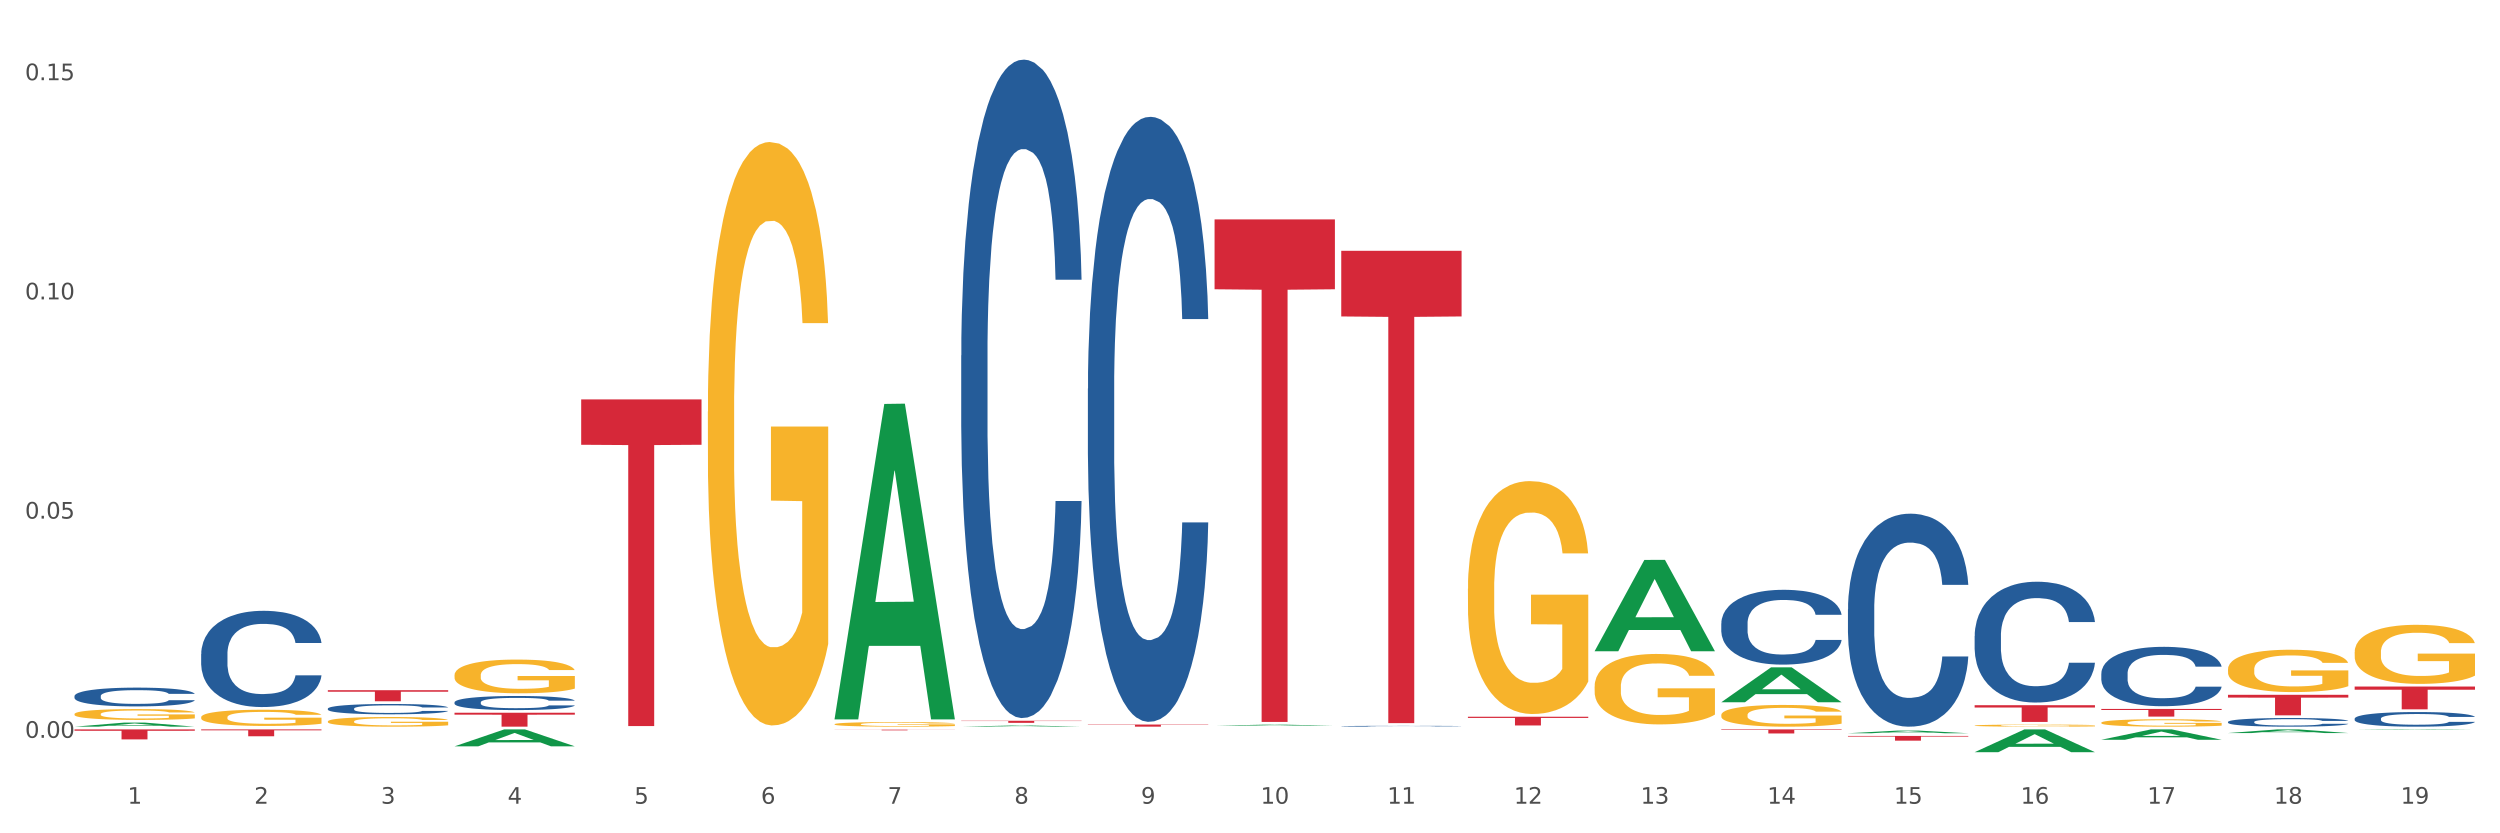<?xml version="1.0" encoding="utf-8" standalone="no"?>
<!DOCTYPE svg PUBLIC "-//W3C//DTD SVG 1.1//EN"
  "http://www.w3.org/Graphics/SVG/1.1/DTD/svg11.dtd">
<svg xmlns:xlink="http://www.w3.org/1999/xlink" width="1080pt" height="360pt" viewBox="0 0 1080 360" xmlns="http://www.w3.org/2000/svg" version="1.1">
 <rect x="0" y="0" width="1080" height="360" fill="#333333" stroke="none"/>
 <defs>
  <style type="text/css">*{stroke-linejoin: round; stroke-linecap: butt}</style>
 </defs>
 <g id="figure_1">
  <g id="patch_1">
   <path d="M 0 360 
L 1080 360 
L 1080 0 
L 0 0 
z
" style="fill: #ffffff; stroke: #ffffff; stroke-linejoin: miter"/>
  </g>
  <g id="axes_1">
   <g id="matplotlib.axis_1">
    <g id="xtick_1">
     <g id="text_1">
      <!-- 1 -->
      <g style="fill: #4d4d4d" transform="translate(55.115 347.204) scale(0.096 -0.096)">
       <defs>
        <path id="DejaVuSans-31" d="M 794 531 
L 1825 531 
L 1825 4091 
L 703 3866 
L 703 4441 
L 1819 4666 
L 2450 4666 
L 2450 531 
L 3481 531 
L 3481 0 
L 794 0 
L 794 531 
z
" transform="scale(0.016)"/>
       </defs>
       <use xlink:href="#DejaVuSans-31"/>
      </g>
     </g>
    </g>
    <g id="xtick_2">
     <g id="text_2">
      <!-- 2 -->
      <g style="fill: #4d4d4d" transform="translate(109.839 347.204) scale(0.096 -0.096)">
       <defs>
        <path id="DejaVuSans-32" d="M 1228 531 
L 3431 531 
L 3431 0 
L 469 0 
L 469 531 
Q 828 903 1448 1529 
Q 2069 2156 2228 2338 
Q 2531 2678 2651 2914 
Q 2772 3150 2772 3378 
Q 2772 3750 2511 3984 
Q 2250 4219 1831 4219 
Q 1534 4219 1204 4116 
Q 875 4013 500 3803 
L 500 4441 
Q 881 4594 1212 4672 
Q 1544 4750 1819 4750 
Q 2544 4750 2975 4387 
Q 3406 4025 3406 3419 
Q 3406 3131 3298 2873 
Q 3191 2616 2906 2266 
Q 2828 2175 2409 1742 
Q 1991 1309 1228 531 
z
" transform="scale(0.016)"/>
       </defs>
       <use xlink:href="#DejaVuSans-32"/>
      </g>
     </g>
    </g>
    <g id="xtick_3">
     <g id="text_3">
      <!-- 3 -->
      <g style="fill: #4d4d4d" transform="translate(164.564 347.204) scale(0.096 -0.096)">
       <defs>
        <path id="DejaVuSans-33" d="M 2597 2516 
Q 3050 2419 3304 2112 
Q 3559 1806 3559 1356 
Q 3559 666 3084 287 
Q 2609 -91 1734 -91 
Q 1441 -91 1130 -33 
Q 819 25 488 141 
L 488 750 
Q 750 597 1062 519 
Q 1375 441 1716 441 
Q 2309 441 2620 675 
Q 2931 909 2931 1356 
Q 2931 1769 2642 2001 
Q 2353 2234 1838 2234 
L 1294 2234 
L 1294 2753 
L 1863 2753 
Q 2328 2753 2575 2939 
Q 2822 3125 2822 3475 
Q 2822 3834 2567 4026 
Q 2313 4219 1838 4219 
Q 1578 4219 1281 4162 
Q 984 4106 628 3988 
L 628 4550 
Q 988 4650 1302 4700 
Q 1616 4750 1894 4750 
Q 2613 4750 3031 4423 
Q 3450 4097 3450 3541 
Q 3450 3153 3228 2886 
Q 3006 2619 2597 2516 
z
" transform="scale(0.016)"/>
       </defs>
       <use xlink:href="#DejaVuSans-33"/>
      </g>
     </g>
    </g>
    <g id="xtick_4">
     <g id="text_4">
      <!-- 4 -->
      <g style="fill: #4d4d4d" transform="translate(219.288 347.204) scale(0.096 -0.096)">
       <defs>
        <path id="DejaVuSans-34" d="M 2419 4116 
L 825 1625 
L 2419 1625 
L 2419 4116 
z
M 2253 4666 
L 3047 4666 
L 3047 1625 
L 3713 1625 
L 3713 1100 
L 3047 1100 
L 3047 0 
L 2419 0 
L 2419 1100 
L 313 1100 
L 313 1709 
L 2253 4666 
z
" transform="scale(0.016)"/>
       </defs>
       <use xlink:href="#DejaVuSans-34"/>
      </g>
     </g>
    </g>
    <g id="xtick_5">
     <g id="text_5">
      <!-- 5 -->
      <g style="fill: #4d4d4d" transform="translate(274.012 347.204) scale(0.096 -0.096)">
       <defs>
        <path id="DejaVuSans-35" d="M 691 4666 
L 3169 4666 
L 3169 4134 
L 1269 4134 
L 1269 2991 
Q 1406 3038 1543 3061 
Q 1681 3084 1819 3084 
Q 2600 3084 3056 2656 
Q 3513 2228 3513 1497 
Q 3513 744 3044 326 
Q 2575 -91 1722 -91 
Q 1428 -91 1123 -41 
Q 819 9 494 109 
L 494 744 
Q 775 591 1075 516 
Q 1375 441 1709 441 
Q 2250 441 2565 725 
Q 2881 1009 2881 1497 
Q 2881 1984 2565 2268 
Q 2250 2553 1709 2553 
Q 1456 2553 1204 2497 
Q 953 2441 691 2322 
L 691 4666 
z
" transform="scale(0.016)"/>
       </defs>
       <use xlink:href="#DejaVuSans-35"/>
      </g>
     </g>
    </g>
    <g id="xtick_6">
     <g id="text_6">
      <!-- 6 -->
      <g style="fill: #4d4d4d" transform="translate(328.736 347.204) scale(0.096 -0.096)">
       <defs>
        <path id="DejaVuSans-36" d="M 2113 2584 
Q 1688 2584 1439 2293 
Q 1191 2003 1191 1497 
Q 1191 994 1439 701 
Q 1688 409 2113 409 
Q 2538 409 2786 701 
Q 3034 994 3034 1497 
Q 3034 2003 2786 2293 
Q 2538 2584 2113 2584 
z
M 3366 4563 
L 3366 3988 
Q 3128 4100 2886 4159 
Q 2644 4219 2406 4219 
Q 1781 4219 1451 3797 
Q 1122 3375 1075 2522 
Q 1259 2794 1537 2939 
Q 1816 3084 2150 3084 
Q 2853 3084 3261 2657 
Q 3669 2231 3669 1497 
Q 3669 778 3244 343 
Q 2819 -91 2113 -91 
Q 1303 -91 875 529 
Q 447 1150 447 2328 
Q 447 3434 972 4092 
Q 1497 4750 2381 4750 
Q 2619 4750 2861 4703 
Q 3103 4656 3366 4563 
z
" transform="scale(0.016)"/>
       </defs>
       <use xlink:href="#DejaVuSans-36"/>
      </g>
     </g>
    </g>
    <g id="xtick_7">
     <g id="text_7">
      <!-- 7 -->
      <g style="fill: #4d4d4d" transform="translate(383.461 347.204) scale(0.096 -0.096)">
       <defs>
        <path id="DejaVuSans-37" d="M 525 4666 
L 3525 4666 
L 3525 4397 
L 1831 0 
L 1172 0 
L 2766 4134 
L 525 4134 
L 525 4666 
z
" transform="scale(0.016)"/>
       </defs>
       <use xlink:href="#DejaVuSans-37"/>
      </g>
     </g>
    </g>
    <g id="xtick_8">
     <g id="text_8">
      <!-- 8 -->
      <g style="fill: #4d4d4d" transform="translate(438.185 347.204) scale(0.096 -0.096)">
       <defs>
        <path id="DejaVuSans-38" d="M 2034 2216 
Q 1584 2216 1326 1975 
Q 1069 1734 1069 1313 
Q 1069 891 1326 650 
Q 1584 409 2034 409 
Q 2484 409 2743 651 
Q 3003 894 3003 1313 
Q 3003 1734 2745 1975 
Q 2488 2216 2034 2216 
z
M 1403 2484 
Q 997 2584 770 2862 
Q 544 3141 544 3541 
Q 544 4100 942 4425 
Q 1341 4750 2034 4750 
Q 2731 4750 3128 4425 
Q 3525 4100 3525 3541 
Q 3525 3141 3298 2862 
Q 3072 2584 2669 2484 
Q 3125 2378 3379 2068 
Q 3634 1759 3634 1313 
Q 3634 634 3220 271 
Q 2806 -91 2034 -91 
Q 1263 -91 848 271 
Q 434 634 434 1313 
Q 434 1759 690 2068 
Q 947 2378 1403 2484 
z
M 1172 3481 
Q 1172 3119 1398 2916 
Q 1625 2713 2034 2713 
Q 2441 2713 2670 2916 
Q 2900 3119 2900 3481 
Q 2900 3844 2670 4047 
Q 2441 4250 2034 4250 
Q 1625 4250 1398 4047 
Q 1172 3844 1172 3481 
z
" transform="scale(0.016)"/>
       </defs>
       <use xlink:href="#DejaVuSans-38"/>
      </g>
     </g>
    </g>
    <g id="xtick_9">
     <g id="text_9">
      <!-- 9 -->
      <g style="fill: #4d4d4d" transform="translate(492.909 347.204) scale(0.096 -0.096)">
       <defs>
        <path id="DejaVuSans-39" d="M 703 97 
L 703 672 
Q 941 559 1184 500 
Q 1428 441 1663 441 
Q 2288 441 2617 861 
Q 2947 1281 2994 2138 
Q 2813 1869 2534 1725 
Q 2256 1581 1919 1581 
Q 1219 1581 811 2004 
Q 403 2428 403 3163 
Q 403 3881 828 4315 
Q 1253 4750 1959 4750 
Q 2769 4750 3195 4129 
Q 3622 3509 3622 2328 
Q 3622 1225 3098 567 
Q 2575 -91 1691 -91 
Q 1453 -91 1209 -44 
Q 966 3 703 97 
z
M 1959 2075 
Q 2384 2075 2632 2365 
Q 2881 2656 2881 3163 
Q 2881 3666 2632 3958 
Q 2384 4250 1959 4250 
Q 1534 4250 1286 3958 
Q 1038 3666 1038 3163 
Q 1038 2656 1286 2365 
Q 1534 2075 1959 2075 
z
" transform="scale(0.016)"/>
       </defs>
       <use xlink:href="#DejaVuSans-39"/>
      </g>
     </g>
    </g>
    <g id="xtick_10">
     <g id="text_10">
      <!-- 10 -->
      <g style="fill: #4d4d4d" transform="translate(544.58 347.204) scale(0.096 -0.096)">
       <defs>
        <path id="DejaVuSans-30" d="M 2034 4250 
Q 1547 4250 1301 3770 
Q 1056 3291 1056 2328 
Q 1056 1369 1301 889 
Q 1547 409 2034 409 
Q 2525 409 2770 889 
Q 3016 1369 3016 2328 
Q 3016 3291 2770 3770 
Q 2525 4250 2034 4250 
z
M 2034 4750 
Q 2819 4750 3233 4129 
Q 3647 3509 3647 2328 
Q 3647 1150 3233 529 
Q 2819 -91 2034 -91 
Q 1250 -91 836 529 
Q 422 1150 422 2328 
Q 422 3509 836 4129 
Q 1250 4750 2034 4750 
z
" transform="scale(0.016)"/>
       </defs>
       <use xlink:href="#DejaVuSans-31"/>
       <use xlink:href="#DejaVuSans-30" transform="translate(63.623 0)"/>
      </g>
     </g>
    </g>
    <g id="xtick_11">
     <g id="text_11">
      <!-- 11 -->
      <g style="fill: #4d4d4d" transform="translate(599.304 347.204) scale(0.096 -0.096)">
       <use xlink:href="#DejaVuSans-31"/>
       <use xlink:href="#DejaVuSans-31" transform="translate(63.623 0)"/>
      </g>
     </g>
    </g>
    <g id="xtick_12">
     <g id="text_12">
      <!-- 12 -->
      <g style="fill: #4d4d4d" transform="translate(654.028 347.204) scale(0.096 -0.096)">
       <use xlink:href="#DejaVuSans-31"/>
       <use xlink:href="#DejaVuSans-32" transform="translate(63.623 0)"/>
      </g>
     </g>
    </g>
    <g id="xtick_13">
     <g id="text_13">
      <!-- 13 -->
      <g style="fill: #4d4d4d" transform="translate(708.752 347.204) scale(0.096 -0.096)">
       <use xlink:href="#DejaVuSans-31"/>
       <use xlink:href="#DejaVuSans-33" transform="translate(63.623 0)"/>
      </g>
     </g>
    </g>
    <g id="xtick_14">
     <g id="text_14">
      <!-- 14 -->
      <g style="fill: #4d4d4d" transform="translate(763.477 347.204) scale(0.096 -0.096)">
       <use xlink:href="#DejaVuSans-31"/>
       <use xlink:href="#DejaVuSans-34" transform="translate(63.623 0)"/>
      </g>
     </g>
    </g>
    <g id="xtick_15">
     <g id="text_15">
      <!-- 15 -->
      <g style="fill: #4d4d4d" transform="translate(818.201 347.204) scale(0.096 -0.096)">
       <use xlink:href="#DejaVuSans-31"/>
       <use xlink:href="#DejaVuSans-35" transform="translate(63.623 0)"/>
      </g>
     </g>
    </g>
    <g id="xtick_16">
     <g id="text_16">
      <!-- 16 -->
      <g style="fill: #4d4d4d" transform="translate(872.925 347.204) scale(0.096 -0.096)">
       <use xlink:href="#DejaVuSans-31"/>
       <use xlink:href="#DejaVuSans-36" transform="translate(63.623 0)"/>
      </g>
     </g>
    </g>
    <g id="xtick_17">
     <g id="text_17">
      <!-- 17 -->
      <g style="fill: #4d4d4d" transform="translate(927.649 347.204) scale(0.096 -0.096)">
       <use xlink:href="#DejaVuSans-31"/>
       <use xlink:href="#DejaVuSans-37" transform="translate(63.623 0)"/>
      </g>
     </g>
    </g>
    <g id="xtick_18">
     <g id="text_18">
      <!-- 18 -->
      <g style="fill: #4d4d4d" transform="translate(982.374 347.204) scale(0.096 -0.096)">
       <use xlink:href="#DejaVuSans-31"/>
       <use xlink:href="#DejaVuSans-38" transform="translate(63.623 0)"/>
      </g>
     </g>
    </g>
    <g id="xtick_19">
     <g id="text_19">
      <!-- 19 -->
      <g style="fill: #4d4d4d" transform="translate(1037.098 347.204) scale(0.096 -0.096)">
       <use xlink:href="#DejaVuSans-31"/>
       <use xlink:href="#DejaVuSans-39" transform="translate(63.623 0)"/>
      </g>
     </g>
    </g>
    <g id="xtick_20"/>
    <g id="xtick_21"/>
    <g id="xtick_22"/>
    <g id="xtick_23"/>
    <g id="xtick_24"/>
    <g id="xtick_25"/>
    <g id="xtick_26"/>
    <g id="xtick_27"/>
    <g id="xtick_28"/>
    <g id="xtick_29"/>
    <g id="xtick_30"/>
    <g id="xtick_31"/>
    <g id="xtick_32"/>
    <g id="xtick_33"/>
    <g id="xtick_34"/>
    <g id="xtick_35"/>
    <g id="xtick_36"/>
    <g id="xtick_37"/>
   </g>
   <g id="matplotlib.axis_2">
    <g id="ytick_1">
     <g id="text_20">
      <!-- 0.00 -->
      <g style="fill: #4d4d4d" transform="translate(10.8 318.735) scale(0.096 -0.096)">
       <defs>
        <path id="DejaVuSans-2e" d="M 684 794 
L 1344 794 
L 1344 0 
L 684 0 
L 684 794 
z
" transform="scale(0.016)"/>
       </defs>
       <use xlink:href="#DejaVuSans-30"/>
       <use xlink:href="#DejaVuSans-2e" transform="translate(63.623 0)"/>
       <use xlink:href="#DejaVuSans-30" transform="translate(95.41 0)"/>
       <use xlink:href="#DejaVuSans-30" transform="translate(159.033 0)"/>
      </g>
     </g>
    </g>
    <g id="ytick_2">
     <g id="text_21">
      <!-- 0.05 -->
      <g style="fill: #4d4d4d" transform="translate(10.8 224.04) scale(0.096 -0.096)">
       <use xlink:href="#DejaVuSans-30"/>
       <use xlink:href="#DejaVuSans-2e" transform="translate(63.623 0)"/>
       <use xlink:href="#DejaVuSans-30" transform="translate(95.41 0)"/>
       <use xlink:href="#DejaVuSans-35" transform="translate(159.033 0)"/>
      </g>
     </g>
    </g>
    <g id="ytick_3">
     <g id="text_22">
      <!-- 0.10 -->
      <g style="fill: #4d4d4d" transform="translate(10.8 129.344) scale(0.096 -0.096)">
       <use xlink:href="#DejaVuSans-30"/>
       <use xlink:href="#DejaVuSans-2e" transform="translate(63.623 0)"/>
       <use xlink:href="#DejaVuSans-31" transform="translate(95.41 0)"/>
       <use xlink:href="#DejaVuSans-30" transform="translate(159.033 0)"/>
      </g>
     </g>
    </g>
    <g id="ytick_4">
     <g id="text_23">
      <!-- 0.15 -->
      <g style="fill: #4d4d4d" transform="translate(10.8 34.649) scale(0.096 -0.096)">
       <use xlink:href="#DejaVuSans-30"/>
       <use xlink:href="#DejaVuSans-2e" transform="translate(63.623 0)"/>
       <use xlink:href="#DejaVuSans-31" transform="translate(95.41 0)"/>
       <use xlink:href="#DejaVuSans-35" transform="translate(159.033 0)"/>
      </g>
     </g>
    </g>
    <g id="ytick_5"/>
    <g id="ytick_6"/>
    <g id="ytick_7"/>
   </g>
   <g id="PolyCollection_1">
    <path d="M 688.866 296.571 
L 688.928 296.544 
L 688.928 295.543 
L 689.05 294.681 
L 689.664 292.596 
L 690.585 290.872 
L 691.26 289.955 
L 691.935 289.204 
L 692.733 288.453 
L 693.715 287.675 
L 695.495 286.535 
L 696.6 285.951 
L 697.95 285.34 
L 700.406 284.45 
L 702.186 283.95 
L 704.027 283.533 
L 707.034 283.032 
L 708.999 282.81 
L 711.086 282.643 
L 713.602 282.532 
L 715.505 282.504 
L 719.679 282.587 
L 723.239 282.838 
L 724.957 283.032 
L 727.167 283.366 
L 728.333 283.588 
L 730.236 284.033 
L 732.2 284.617 
L 733.55 285.117 
L 735.576 286.063 
L 737.11 287.008 
L 738.522 288.175 
L 739.258 288.982 
L 739.811 289.732 
L 740.302 290.594 
L 740.793 291.956 
L 729.745 291.956 
L 729.315 290.983 
L 728.64 290.066 
L 727.658 289.176 
L 726.799 288.62 
L 725.325 287.925 
L 723.975 287.48 
L 722.563 287.147 
L 720.845 286.869 
L 719.494 286.73 
L 717.592 286.619 
L 713.848 286.646 
L 711.331 286.869 
L 709.612 287.147 
L 708.508 287.397 
L 707.526 287.675 
L 706.421 288.064 
L 705.132 288.648 
L 704.211 289.176 
L 703.29 289.844 
L 702.554 290.511 
L 701.879 291.289 
L 701.326 292.123 
L 700.897 292.985 
L 700.528 294.042 
L 700.221 295.793 
L 700.221 299.602 
L 700.344 300.464 
L 700.651 301.603 
L 701.019 302.465 
L 701.633 303.494 
L 702.186 304.189 
L 703.229 305.19 
L 704.395 306.024 
L 705.316 306.552 
L 706.237 306.997 
L 707.832 307.608 
L 709.612 308.109 
L 711.147 308.415 
L 713.234 308.693 
L 714.645 308.804 
L 715.873 308.859 
L 718.881 308.859 
L 721.029 308.776 
L 723.423 308.581 
L 725.264 308.331 
L 726.799 308.025 
L 728.517 307.525 
L 729.622 307.052 
L 729.622 301.242 
L 716.119 301.214 
L 716.119 297.35 
L 740.854 297.35 
L 740.854 308.693 
L 739.811 309.277 
L 738.645 309.805 
L 737.417 310.277 
L 735.576 310.861 
L 733.366 311.417 
L 731.402 311.806 
L 729.315 312.14 
L 726.86 312.446 
L 723.668 312.724 
L 721.704 312.835 
L 719.249 312.918 
L 716.364 312.946 
L 713.848 312.891 
L 711.392 312.752 
L 708.814 312.501 
L 706.298 312.14 
L 704.395 311.779 
L 702.492 311.334 
L 700.467 310.75 
L 698.871 310.194 
L 697.643 309.694 
L 696.293 309.054 
L 694.82 308.22 
L 693.715 307.469 
L 692.733 306.691 
L 691.69 305.69 
L 690.953 304.828 
L 690.217 303.744 
L 689.787 302.938 
L 689.296 301.687 
L 688.928 299.935 
L 688.866 296.571 
z
" clip-path="url(#p097e498273)" style="fill: #f7b32b"/>
    <path d="M 743.591 308.877 
L 743.652 308.868 
L 743.652 308.56 
L 743.775 308.294 
L 744.388 307.65 
L 745.309 307.118 
L 745.984 306.835 
L 746.66 306.603 
L 747.457 306.372 
L 748.44 306.132 
L 750.22 305.78 
L 751.324 305.6 
L 752.675 305.411 
L 755.13 305.136 
L 756.91 304.982 
L 758.751 304.853 
L 761.759 304.699 
L 763.723 304.63 
L 765.81 304.579 
L 768.326 304.544 
L 770.229 304.536 
L 774.403 304.561 
L 777.963 304.639 
L 779.681 304.699 
L 781.891 304.802 
L 783.057 304.87 
L 784.96 305.008 
L 786.924 305.188 
L 788.275 305.342 
L 790.3 305.634 
L 791.835 305.926 
L 793.246 306.286 
L 793.983 306.535 
L 794.535 306.766 
L 795.026 307.032 
L 795.517 307.453 
L 784.469 307.453 
L 784.039 307.153 
L 783.364 306.869 
L 782.382 306.595 
L 781.523 306.423 
L 780.05 306.209 
L 778.699 306.071 
L 777.288 305.969 
L 775.569 305.883 
L 774.219 305.84 
L 772.316 305.806 
L 768.572 305.814 
L 766.055 305.883 
L 764.337 305.969 
L 763.232 306.046 
L 762.25 306.132 
L 761.145 306.252 
L 759.856 306.432 
L 758.935 306.595 
L 758.015 306.801 
L 757.278 307.007 
L 756.603 307.247 
L 756.051 307.504 
L 755.621 307.77 
L 755.253 308.096 
L 754.946 308.637 
L 754.946 309.812 
L 755.068 310.078 
L 755.375 310.43 
L 755.744 310.696 
L 756.357 311.013 
L 756.91 311.228 
L 757.953 311.537 
L 759.119 311.794 
L 760.04 311.957 
L 760.961 312.094 
L 762.557 312.283 
L 764.337 312.437 
L 765.871 312.532 
L 767.958 312.618 
L 769.37 312.652 
L 770.597 312.669 
L 773.605 312.669 
L 775.753 312.643 
L 778.147 312.583 
L 779.988 312.506 
L 781.523 312.412 
L 783.241 312.257 
L 784.346 312.111 
L 784.346 310.318 
L 770.843 310.31 
L 770.843 309.117 
L 795.579 309.117 
L 795.579 312.618 
L 794.535 312.798 
L 793.369 312.961 
L 792.141 313.107 
L 790.3 313.287 
L 788.09 313.458 
L 786.126 313.579 
L 784.039 313.682 
L 781.584 313.776 
L 778.392 313.862 
L 776.428 313.896 
L 773.973 313.922 
L 771.088 313.93 
L 768.572 313.913 
L 766.117 313.87 
L 763.539 313.793 
L 761.022 313.682 
L 759.119 313.57 
L 757.217 313.433 
L 755.191 313.253 
L 753.595 313.081 
L 752.368 312.927 
L 751.017 312.729 
L 749.544 312.472 
L 748.44 312.24 
L 747.457 312 
L 746.414 311.691 
L 745.677 311.425 
L 744.941 311.091 
L 744.511 310.842 
L 744.02 310.456 
L 743.652 309.915 
L 743.591 308.877 
z
" clip-path="url(#p097e498273)" style="fill: #f7b32b"/>
    <path d="M 907.763 312.201 
L 907.825 312.198 
L 907.825 312.092 
L 907.948 312.001 
L 908.561 311.781 
L 909.482 311.599 
L 910.157 311.502 
L 910.832 311.423 
L 911.63 311.344 
L 912.612 311.262 
L 914.392 311.141 
L 915.497 311.08 
L 916.847 311.015 
L 919.303 310.921 
L 921.083 310.868 
L 922.924 310.824 
L 925.932 310.771 
L 927.896 310.748 
L 929.983 310.73 
L 932.499 310.719 
L 934.402 310.716 
L 938.576 310.724 
L 942.136 310.751 
L 943.854 310.771 
L 946.064 310.807 
L 947.23 310.83 
L 949.133 310.877 
L 951.097 310.939 
L 952.447 310.992 
L 954.473 311.091 
L 956.007 311.191 
L 957.419 311.314 
L 958.156 311.4 
L 958.708 311.479 
L 959.199 311.57 
L 959.69 311.714 
L 948.642 311.714 
L 948.212 311.611 
L 947.537 311.514 
L 946.555 311.42 
L 945.696 311.361 
L 944.223 311.288 
L 942.872 311.241 
L 941.46 311.206 
L 939.742 311.177 
L 938.392 311.162 
L 936.489 311.15 
L 932.745 311.153 
L 930.228 311.177 
L 928.51 311.206 
L 927.405 311.232 
L 926.423 311.262 
L 925.318 311.303 
L 924.029 311.364 
L 923.108 311.42 
L 922.187 311.491 
L 921.451 311.561 
L 920.776 311.643 
L 920.223 311.731 
L 919.794 311.822 
L 919.425 311.934 
L 919.119 312.119 
L 919.119 312.521 
L 919.241 312.612 
L 919.548 312.733 
L 919.916 312.824 
L 920.53 312.932 
L 921.083 313.006 
L 922.126 313.111 
L 923.292 313.199 
L 924.213 313.255 
L 925.134 313.302 
L 926.73 313.367 
L 928.51 313.419 
L 930.044 313.452 
L 932.131 313.481 
L 933.543 313.493 
L 934.77 313.499 
L 937.778 313.499 
L 939.926 313.49 
L 942.32 313.469 
L 944.161 313.443 
L 945.696 313.411 
L 947.414 313.358 
L 948.519 313.308 
L 948.519 312.694 
L 935.016 312.691 
L 935.016 312.283 
L 959.751 312.283 
L 959.751 313.481 
L 958.708 313.543 
L 957.542 313.599 
L 956.314 313.648 
L 954.473 313.71 
L 952.263 313.769 
L 950.299 313.81 
L 948.212 313.845 
L 945.757 313.877 
L 942.565 313.907 
L 940.601 313.919 
L 938.146 313.927 
L 935.261 313.93 
L 932.745 313.924 
L 930.29 313.91 
L 927.712 313.883 
L 925.195 313.845 
L 923.292 313.807 
L 921.39 313.76 
L 919.364 313.698 
L 917.768 313.64 
L 916.541 313.587 
L 915.19 313.519 
L 913.717 313.431 
L 912.612 313.352 
L 911.63 313.27 
L 910.587 313.164 
L 909.85 313.073 
L 909.114 312.959 
L 908.684 312.873 
L 908.193 312.741 
L 907.825 312.556 
L 907.763 312.201 
z
" clip-path="url(#p097e498273)" style="fill: #f7b32b"/>
    <path d="M 798.315 317.917 
L 850.303 317.917 
L 850.303 318.204 
L 829.853 318.206 
L 829.853 319.982 
L 818.642 319.982 
L 818.642 318.206 
L 798.315 318.204 
L 798.315 317.919 
L 798.315 317.917 
z
" clip-path="url(#p097e498273)" style="fill: #d62839"/>
    <path d="M 853.039 304.655 
L 905.027 304.655 
L 905.027 305.657 
L 884.577 305.663 
L 884.577 311.863 
L 873.366 311.863 
L 873.366 305.663 
L 853.039 305.657 
L 853.039 304.662 
L 853.039 304.655 
z
" clip-path="url(#p097e498273)" style="fill: #d62839"/>
    <path d="M 962.488 289.14 
L 962.549 289.123 
L 962.549 288.522 
L 962.672 288.004 
L 963.286 286.75 
L 964.206 285.714 
L 964.881 285.163 
L 965.557 284.712 
L 966.355 284.261 
L 967.337 283.793 
L 969.117 283.107 
L 970.221 282.757 
L 971.572 282.389 
L 974.027 281.854 
L 975.807 281.553 
L 977.648 281.303 
L 980.656 281.002 
L 982.62 280.868 
L 984.707 280.768 
L 987.223 280.701 
L 989.126 280.684 
L 993.3 280.735 
L 996.86 280.885 
L 998.579 281.002 
L 1000.788 281.202 
L 1001.954 281.336 
L 1003.857 281.603 
L 1005.821 281.954 
L 1007.172 282.255 
L 1009.197 282.823 
L 1010.732 283.392 
L 1012.143 284.093 
L 1012.88 284.578 
L 1013.432 285.029 
L 1013.923 285.547 
L 1014.414 286.366 
L 1003.366 286.366 
L 1002.936 285.781 
L 1002.261 285.23 
L 1001.279 284.695 
L 1000.42 284.361 
L 998.947 283.943 
L 997.596 283.676 
L 996.185 283.475 
L 994.466 283.308 
L 993.116 283.224 
L 991.213 283.158 
L 987.469 283.174 
L 984.952 283.308 
L 983.234 283.475 
L 982.129 283.625 
L 981.147 283.793 
L 980.042 284.027 
L 978.753 284.377 
L 977.832 284.695 
L 976.912 285.096 
L 976.175 285.497 
L 975.5 285.965 
L 974.948 286.466 
L 974.518 286.984 
L 974.15 287.619 
L 973.843 288.672 
L 973.843 290.962 
L 973.966 291.48 
L 974.272 292.165 
L 974.641 292.683 
L 975.255 293.301 
L 975.807 293.719 
L 976.85 294.32 
L 978.017 294.822 
L 978.937 295.139 
L 979.858 295.407 
L 981.454 295.774 
L 983.234 296.075 
L 984.768 296.259 
L 986.855 296.426 
L 988.267 296.493 
L 989.494 296.526 
L 992.502 296.526 
L 994.65 296.476 
L 997.044 296.359 
L 998.885 296.209 
L 1000.42 296.025 
L 1002.139 295.724 
L 1003.243 295.44 
L 1003.243 291.948 
L 989.74 291.931 
L 989.74 289.608 
L 1014.476 289.608 
L 1014.476 296.426 
L 1013.432 296.777 
L 1012.266 297.094 
L 1011.038 297.379 
L 1009.197 297.729 
L 1006.987 298.064 
L 1005.023 298.298 
L 1002.936 298.498 
L 1000.481 298.682 
L 997.29 298.849 
L 995.325 298.916 
L 992.87 298.966 
L 989.985 298.983 
L 987.469 298.949 
L 985.014 298.866 
L 982.436 298.715 
L 979.919 298.498 
L 978.017 298.281 
L 976.114 298.014 
L 974.088 297.663 
L 972.492 297.328 
L 971.265 297.028 
L 969.915 296.643 
L 968.441 296.142 
L 967.337 295.691 
L 966.355 295.223 
L 965.311 294.621 
L 964.575 294.103 
L 963.838 293.452 
L 963.408 292.967 
L 962.917 292.215 
L 962.549 291.162 
L 962.488 289.14 
z
" clip-path="url(#p097e498273)" style="fill: #f7b32b"/>
    <path d="M 853.039 313.441 
L 853.1 313.44 
L 853.1 313.41 
L 853.223 313.384 
L 853.837 313.322 
L 854.758 313.27 
L 855.433 313.243 
L 856.108 313.22 
L 856.906 313.198 
L 857.888 313.175 
L 859.668 313.141 
L 860.773 313.123 
L 862.123 313.105 
L 864.578 313.078 
L 866.358 313.063 
L 868.2 313.051 
L 871.207 313.036 
L 873.171 313.029 
L 875.258 313.024 
L 877.775 313.021 
L 879.678 313.02 
L 883.851 313.023 
L 887.411 313.03 
L 889.13 313.036 
L 891.34 313.046 
L 892.506 313.052 
L 894.409 313.066 
L 896.373 313.083 
L 897.723 313.098 
L 899.749 313.126 
L 901.283 313.155 
L 902.695 313.19 
L 903.431 313.214 
L 903.984 313.236 
L 904.475 313.262 
L 904.966 313.303 
L 893.918 313.303 
L 893.488 313.274 
L 892.813 313.246 
L 891.831 313.22 
L 890.971 313.203 
L 889.498 313.182 
L 888.148 313.169 
L 886.736 313.159 
L 885.018 313.151 
L 883.667 313.146 
L 881.765 313.143 
L 878.02 313.144 
L 875.504 313.151 
L 873.785 313.159 
L 872.68 313.166 
L 871.698 313.175 
L 870.594 313.186 
L 869.305 313.204 
L 868.384 313.22 
L 867.463 313.24 
L 866.727 313.259 
L 866.051 313.283 
L 865.499 313.308 
L 865.069 313.333 
L 864.701 313.365 
L 864.394 313.417 
L 864.394 313.531 
L 864.517 313.557 
L 864.824 313.591 
L 865.192 313.617 
L 865.806 313.648 
L 866.358 313.668 
L 867.402 313.698 
L 868.568 313.723 
L 869.489 313.739 
L 870.409 313.752 
L 872.005 313.771 
L 873.785 313.786 
L 875.32 313.795 
L 877.407 313.803 
L 878.818 313.806 
L 880.046 313.808 
L 883.053 313.808 
L 885.202 313.806 
L 887.596 313.8 
L 889.437 313.792 
L 890.971 313.783 
L 892.69 313.768 
L 893.795 313.754 
L 893.795 313.58 
L 880.291 313.58 
L 880.291 313.464 
L 905.027 313.464 
L 905.027 313.803 
L 903.984 313.821 
L 902.818 313.836 
L 901.59 313.851 
L 899.749 313.868 
L 897.539 313.885 
L 895.575 313.896 
L 893.488 313.906 
L 891.033 313.915 
L 887.841 313.924 
L 885.877 313.927 
L 883.422 313.93 
L 880.537 313.93 
L 878.02 313.929 
L 875.565 313.925 
L 872.987 313.917 
L 870.471 313.906 
L 868.568 313.895 
L 866.665 313.882 
L 864.64 313.865 
L 863.044 313.848 
L 861.816 313.833 
L 860.466 313.814 
L 858.993 313.789 
L 857.888 313.767 
L 856.906 313.743 
L 855.863 313.713 
L 855.126 313.688 
L 854.389 313.655 
L 853.96 313.631 
L 853.469 313.594 
L 853.1 313.541 
L 853.039 313.441 
z
" clip-path="url(#p097e498273)" style="fill: #f7b32b"/>
    <path d="M 907.763 306.25 
L 959.751 306.25 
L 959.751 306.71 
L 939.301 306.713 
L 939.301 309.558 
L 928.09 309.558 
L 928.09 306.713 
L 907.763 306.71 
L 907.763 306.253 
L 907.763 306.25 
z
" clip-path="url(#p097e498273)" style="fill: #d62839"/>
    <path d="M 962.488 300.14 
L 1014.476 300.14 
L 1014.476 301.374 
L 994.025 301.382 
L 994.025 309.017 
L 982.815 309.017 
L 982.815 301.382 
L 962.488 301.374 
L 962.488 300.148 
L 962.488 300.14 
z
" clip-path="url(#p097e498273)" style="fill: #d62839"/>
    <path d="M 1017.212 296.596 
L 1069.2 296.596 
L 1069.2 297.965 
L 1048.75 297.974 
L 1048.75 306.444 
L 1037.539 306.444 
L 1037.539 297.974 
L 1017.212 297.965 
L 1017.212 296.605 
L 1017.212 296.596 
z
" clip-path="url(#p097e498273)" style="fill: #d62839"/>
    <path d="M 360.521 312.857 
L 360.582 312.855 
L 360.582 312.79 
L 360.705 312.733 
L 361.319 312.597 
L 362.239 312.484 
L 362.914 312.423 
L 363.59 312.374 
L 364.388 312.325 
L 365.37 312.274 
L 367.15 312.199 
L 368.254 312.161 
L 369.605 312.121 
L 372.06 312.063 
L 373.84 312.03 
L 375.681 312.003 
L 378.689 311.97 
L 380.653 311.955 
L 382.74 311.944 
L 385.256 311.937 
L 387.159 311.935 
L 391.333 311.941 
L 394.893 311.957 
L 396.612 311.97 
L 398.821 311.992 
L 399.987 312.006 
L 401.89 312.035 
L 403.854 312.074 
L 405.205 312.106 
L 407.23 312.168 
L 408.765 312.23 
L 410.176 312.307 
L 410.913 312.36 
L 411.465 312.409 
L 411.956 312.465 
L 412.447 312.555 
L 401.399 312.555 
L 400.969 312.491 
L 400.294 312.431 
L 399.312 312.372 
L 398.453 312.336 
L 396.98 312.29 
L 395.629 312.261 
L 394.218 312.239 
L 392.499 312.221 
L 391.149 312.212 
L 389.246 312.205 
L 385.502 312.207 
L 382.985 312.221 
L 381.267 312.239 
L 380.162 312.256 
L 379.18 312.274 
L 378.075 312.3 
L 376.786 312.338 
L 375.865 312.372 
L 374.945 312.416 
L 374.208 312.46 
L 373.533 312.511 
L 372.981 312.566 
L 372.551 312.622 
L 372.183 312.691 
L 371.876 312.806 
L 371.876 313.056 
L 371.999 313.112 
L 372.305 313.187 
L 372.674 313.243 
L 373.287 313.311 
L 373.84 313.356 
L 374.883 313.422 
L 376.05 313.477 
L 376.97 313.511 
L 377.891 313.54 
L 379.487 313.58 
L 381.267 313.613 
L 382.801 313.633 
L 384.888 313.652 
L 386.3 313.659 
L 387.527 313.662 
L 390.535 313.662 
L 392.683 313.657 
L 395.077 313.644 
L 396.918 313.628 
L 398.453 313.608 
L 400.172 313.575 
L 401.276 313.544 
L 401.276 313.163 
L 387.773 313.161 
L 387.773 312.908 
L 412.509 312.908 
L 412.509 313.652 
L 411.465 313.69 
L 410.299 313.724 
L 409.071 313.755 
L 407.23 313.794 
L 405.02 313.83 
L 403.056 313.856 
L 400.969 313.877 
L 398.514 313.898 
L 395.323 313.916 
L 393.358 313.923 
L 390.903 313.929 
L 388.018 313.93 
L 385.502 313.927 
L 383.047 313.918 
L 380.469 313.901 
L 377.952 313.877 
L 376.05 313.854 
L 374.147 313.825 
L 372.121 313.786 
L 370.525 313.75 
L 369.298 313.717 
L 367.948 313.675 
L 366.474 313.621 
L 365.37 313.571 
L 364.388 313.52 
L 363.344 313.455 
L 362.608 313.398 
L 361.871 313.327 
L 361.441 313.274 
L 360.95 313.192 
L 360.582 313.078 
L 360.521 312.857 
z
" clip-path="url(#p097e498273)" style="fill: #f7b32b"/>
    <path d="M 305.796 177.819 
L 305.858 177.589 
L 305.858 169.302 
L 305.981 162.166 
L 306.594 144.901 
L 307.515 130.629 
L 308.19 123.033 
L 308.865 116.818 
L 309.663 110.602 
L 310.645 104.157 
L 312.425 94.719 
L 313.53 89.885 
L 314.88 84.821 
L 317.336 77.454 
L 319.116 73.311 
L 320.957 69.858 
L 323.965 65.714 
L 325.929 63.873 
L 328.016 62.492 
L 330.532 61.571 
L 332.435 61.341 
L 336.609 62.031 
L 340.169 64.103 
L 341.887 65.714 
L 344.097 68.477 
L 345.263 70.318 
L 347.166 74.001 
L 349.13 78.836 
L 350.48 82.979 
L 352.506 90.806 
L 354.04 98.632 
L 355.452 108.3 
L 356.189 114.976 
L 356.741 121.191 
L 357.232 128.327 
L 357.723 139.607 
L 346.675 139.607 
L 346.245 131.55 
L 345.57 123.954 
L 344.588 116.587 
L 343.729 111.984 
L 342.256 106.229 
L 340.905 102.546 
L 339.493 99.783 
L 337.775 97.481 
L 336.425 96.33 
L 334.522 95.41 
L 330.778 95.64 
L 328.261 97.481 
L 326.542 99.783 
L 325.438 101.855 
L 324.456 104.157 
L 323.351 107.38 
L 322.062 112.214 
L 321.141 116.587 
L 320.22 122.112 
L 319.484 127.637 
L 318.809 134.082 
L 318.256 140.988 
L 317.827 148.124 
L 317.458 156.871 
L 317.151 171.374 
L 317.151 202.91 
L 317.274 210.046 
L 317.581 219.484 
L 317.949 226.62 
L 318.563 235.137 
L 319.116 240.892 
L 320.159 249.179 
L 321.325 256.085 
L 322.246 260.459 
L 323.167 264.142 
L 324.762 269.206 
L 326.542 273.35 
L 328.077 275.882 
L 330.164 278.184 
L 331.576 279.105 
L 332.803 279.565 
L 335.811 279.565 
L 337.959 278.874 
L 340.353 277.263 
L 342.194 275.191 
L 343.729 272.659 
L 345.447 268.516 
L 346.552 264.602 
L 346.552 216.492 
L 333.049 216.262 
L 333.049 184.265 
L 357.784 184.265 
L 357.784 278.184 
L 356.741 283.018 
L 355.575 287.392 
L 354.347 291.305 
L 352.506 296.139 
L 350.296 300.743 
L 348.332 303.966 
L 346.245 306.728 
L 343.79 309.26 
L 340.598 311.562 
L 338.634 312.483 
L 336.179 313.173 
L 333.294 313.404 
L 330.778 312.943 
L 328.322 311.792 
L 325.745 309.72 
L 323.228 306.728 
L 321.325 303.735 
L 319.423 300.052 
L 317.397 295.218 
L 315.801 290.614 
L 314.574 286.471 
L 313.223 281.176 
L 311.75 274.27 
L 310.645 268.055 
L 309.663 261.61 
L 308.62 253.323 
L 307.883 246.187 
L 307.147 237.209 
L 306.717 230.534 
L 306.226 220.175 
L 305.858 205.673 
L 305.796 177.819 
z
" clip-path="url(#p097e498273)" style="fill: #f7b32b"/>
    <path d="M 196.348 291.669 
L 196.409 291.656 
L 196.409 291.177 
L 196.532 290.764 
L 197.146 289.766 
L 198.066 288.941 
L 198.742 288.502 
L 199.417 288.143 
L 200.215 287.783 
L 201.197 287.411 
L 202.977 286.865 
L 204.082 286.586 
L 205.432 286.293 
L 207.887 285.867 
L 209.667 285.627 
L 211.508 285.428 
L 214.516 285.188 
L 216.48 285.082 
L 218.567 285.002 
L 221.084 284.949 
L 222.986 284.935 
L 227.16 284.975 
L 230.72 285.095 
L 232.439 285.188 
L 234.648 285.348 
L 235.815 285.454 
L 237.717 285.667 
L 239.681 285.947 
L 241.032 286.186 
L 243.057 286.639 
L 244.592 287.091 
L 246.003 287.65 
L 246.74 288.036 
L 247.292 288.396 
L 247.783 288.808 
L 248.275 289.46 
L 237.226 289.46 
L 236.797 288.994 
L 236.121 288.555 
L 235.139 288.129 
L 234.28 287.863 
L 232.807 287.531 
L 231.457 287.318 
L 230.045 287.158 
L 228.326 287.025 
L 226.976 286.958 
L 225.073 286.905 
L 221.329 286.918 
L 218.813 287.025 
L 217.094 287.158 
L 215.989 287.278 
L 215.007 287.411 
L 213.902 287.597 
L 212.613 287.877 
L 211.693 288.129 
L 210.772 288.449 
L 210.035 288.768 
L 209.36 289.141 
L 208.808 289.54 
L 208.378 289.953 
L 208.01 290.458 
L 207.703 291.297 
L 207.703 293.12 
L 207.826 293.533 
L 208.133 294.078 
L 208.501 294.491 
L 209.115 294.983 
L 209.667 295.316 
L 210.711 295.795 
L 211.877 296.194 
L 212.797 296.447 
L 213.718 296.66 
L 215.314 296.953 
L 217.094 297.192 
L 218.628 297.339 
L 220.715 297.472 
L 222.127 297.525 
L 223.355 297.552 
L 226.362 297.552 
L 228.51 297.512 
L 230.904 297.419 
L 232.746 297.299 
L 234.28 297.153 
L 235.999 296.913 
L 237.104 296.687 
L 237.104 293.905 
L 223.6 293.892 
L 223.6 292.042 
L 248.336 292.042 
L 248.336 297.472 
L 247.292 297.751 
L 246.126 298.004 
L 244.899 298.23 
L 243.057 298.51 
L 240.848 298.776 
L 238.884 298.962 
L 236.797 299.122 
L 234.341 299.269 
L 231.15 299.402 
L 229.186 299.455 
L 226.73 299.495 
L 223.846 299.508 
L 221.329 299.481 
L 218.874 299.415 
L 216.296 299.295 
L 213.779 299.122 
L 211.877 298.949 
L 209.974 298.736 
L 207.948 298.457 
L 206.353 298.191 
L 205.125 297.951 
L 203.775 297.645 
L 202.302 297.246 
L 201.197 296.886 
L 200.215 296.514 
L 199.171 296.035 
L 198.435 295.622 
L 197.698 295.103 
L 197.269 294.717 
L 196.777 294.118 
L 196.409 293.28 
L 196.348 291.669 
z
" clip-path="url(#p097e498273)" style="fill: #f7b32b"/>
    <path d="M 141.624 311.677 
L 141.685 311.674 
L 141.685 311.536 
L 141.808 311.417 
L 142.421 311.13 
L 143.342 310.893 
L 144.017 310.767 
L 144.693 310.664 
L 145.49 310.56 
L 146.472 310.453 
L 148.252 310.296 
L 149.357 310.216 
L 150.708 310.132 
L 153.163 310.01 
L 154.943 309.941 
L 156.784 309.883 
L 159.792 309.815 
L 161.756 309.784 
L 163.843 309.761 
L 166.359 309.746 
L 168.262 309.742 
L 172.436 309.753 
L 175.996 309.788 
L 177.714 309.815 
L 179.924 309.86 
L 181.09 309.891 
L 182.993 309.952 
L 184.957 310.033 
L 186.308 310.101 
L 188.333 310.231 
L 189.867 310.362 
L 191.279 310.522 
L 192.016 310.633 
L 192.568 310.736 
L 193.059 310.855 
L 193.55 311.042 
L 182.502 311.042 
L 182.072 310.908 
L 181.397 310.782 
L 180.415 310.66 
L 179.556 310.583 
L 178.083 310.488 
L 176.732 310.427 
L 175.321 310.381 
L 173.602 310.342 
L 172.252 310.323 
L 170.349 310.308 
L 166.605 310.312 
L 164.088 310.342 
L 162.37 310.381 
L 161.265 310.415 
L 160.283 310.453 
L 159.178 310.507 
L 157.889 310.587 
L 156.968 310.66 
L 156.048 310.752 
L 155.311 310.843 
L 154.636 310.951 
L 154.083 311.065 
L 153.654 311.184 
L 153.286 311.329 
L 152.979 311.57 
L 152.979 312.094 
L 153.101 312.213 
L 153.408 312.37 
L 153.777 312.488 
L 154.39 312.63 
L 154.943 312.725 
L 155.986 312.863 
L 157.152 312.978 
L 158.073 313.051 
L 158.994 313.112 
L 160.59 313.196 
L 162.37 313.265 
L 163.904 313.307 
L 165.991 313.345 
L 167.403 313.36 
L 168.63 313.368 
L 171.638 313.368 
L 173.786 313.357 
L 176.18 313.33 
L 178.021 313.295 
L 179.556 313.253 
L 181.274 313.184 
L 182.379 313.119 
L 182.379 312.32 
L 168.876 312.316 
L 168.876 311.784 
L 193.612 311.784 
L 193.612 313.345 
L 192.568 313.425 
L 191.402 313.498 
L 190.174 313.563 
L 188.333 313.643 
L 186.123 313.72 
L 184.159 313.774 
L 182.072 313.819 
L 179.617 313.861 
L 176.425 313.9 
L 174.461 313.915 
L 172.006 313.927 
L 169.121 313.93 
L 166.605 313.923 
L 164.15 313.904 
L 161.572 313.869 
L 159.055 313.819 
L 157.152 313.77 
L 155.25 313.708 
L 153.224 313.628 
L 151.628 313.552 
L 150.401 313.483 
L 149.05 313.395 
L 147.577 313.28 
L 146.472 313.177 
L 145.49 313.07 
L 144.447 312.932 
L 143.71 312.813 
L 142.974 312.664 
L 142.544 312.553 
L 142.053 312.381 
L 141.685 312.14 
L 141.624 311.677 
z
" clip-path="url(#p097e498273)" style="fill: #f7b32b"/>
    <path d="M 86.899 309.842 
L 86.961 309.835 
L 86.961 309.605 
L 87.083 309.407 
L 87.697 308.927 
L 88.618 308.531 
L 89.293 308.32 
L 89.968 308.147 
L 90.766 307.975 
L 91.748 307.796 
L 93.528 307.533 
L 94.633 307.399 
L 95.983 307.258 
L 98.439 307.054 
L 100.219 306.939 
L 102.06 306.843 
L 105.067 306.728 
L 107.032 306.676 
L 109.118 306.638 
L 111.635 306.612 
L 113.538 306.606 
L 117.712 306.625 
L 121.272 306.683 
L 122.99 306.728 
L 125.2 306.804 
L 126.366 306.855 
L 128.269 306.958 
L 130.233 307.092 
L 131.583 307.207 
L 133.609 307.425 
L 135.143 307.642 
L 136.555 307.911 
L 137.291 308.096 
L 137.844 308.269 
L 138.335 308.467 
L 138.826 308.78 
L 127.778 308.78 
L 127.348 308.556 
L 126.673 308.345 
L 125.691 308.141 
L 124.832 308.013 
L 123.358 307.853 
L 122.008 307.751 
L 120.596 307.674 
L 118.878 307.61 
L 117.527 307.578 
L 115.625 307.553 
L 111.881 307.559 
L 109.364 307.61 
L 107.645 307.674 
L 106.541 307.732 
L 105.559 307.796 
L 104.454 307.885 
L 103.165 308.019 
L 102.244 308.141 
L 101.323 308.294 
L 100.587 308.448 
L 99.912 308.627 
L 99.359 308.819 
L 98.93 309.017 
L 98.561 309.26 
L 98.254 309.663 
L 98.254 310.539 
L 98.377 310.737 
L 98.684 310.999 
L 99.052 311.197 
L 99.666 311.434 
L 100.219 311.594 
L 101.262 311.824 
L 102.428 312.016 
L 103.349 312.137 
L 104.27 312.24 
L 105.865 312.38 
L 107.645 312.496 
L 109.18 312.566 
L 111.267 312.63 
L 112.678 312.655 
L 113.906 312.668 
L 116.914 312.668 
L 119.062 312.649 
L 121.456 312.604 
L 123.297 312.547 
L 124.832 312.476 
L 126.55 312.361 
L 127.655 312.253 
L 127.655 310.916 
L 114.152 310.91 
L 114.152 310.021 
L 138.887 310.021 
L 138.887 312.63 
L 137.844 312.764 
L 136.678 312.886 
L 135.45 312.994 
L 133.609 313.129 
L 131.399 313.257 
L 129.435 313.346 
L 127.348 313.423 
L 124.893 313.493 
L 121.701 313.557 
L 119.737 313.583 
L 117.282 313.602 
L 114.397 313.608 
L 111.881 313.595 
L 109.425 313.564 
L 106.847 313.506 
L 104.331 313.423 
L 102.428 313.34 
L 100.525 313.237 
L 98.5 313.103 
L 96.904 312.975 
L 95.676 312.86 
L 94.326 312.713 
L 92.853 312.521 
L 91.748 312.349 
L 90.766 312.169 
L 89.723 311.939 
L 88.986 311.741 
L 88.25 311.492 
L 87.82 311.306 
L 87.329 311.018 
L 86.961 310.616 
L 86.899 309.842 
z
" clip-path="url(#p097e498273)" style="fill: #f7b32b"/>
    <path d="M 32.175 308.486 
L 32.236 308.482 
L 32.236 308.328 
L 32.359 308.195 
L 32.973 307.875 
L 33.894 307.61 
L 34.569 307.469 
L 35.244 307.354 
L 36.042 307.238 
L 37.024 307.119 
L 38.804 306.944 
L 39.909 306.854 
L 41.259 306.76 
L 43.714 306.623 
L 45.494 306.546 
L 47.336 306.482 
L 50.343 306.405 
L 52.307 306.371 
L 54.394 306.346 
L 56.911 306.328 
L 58.814 306.324 
L 62.987 306.337 
L 66.547 306.375 
L 68.266 306.405 
L 70.476 306.457 
L 71.642 306.491 
L 73.544 306.559 
L 75.509 306.649 
L 76.859 306.726 
L 78.884 306.871 
L 80.419 307.016 
L 81.831 307.196 
L 82.567 307.32 
L 83.12 307.435 
L 83.611 307.567 
L 84.102 307.777 
L 73.053 307.777 
L 72.624 307.627 
L 71.949 307.486 
L 70.967 307.35 
L 70.107 307.264 
L 68.634 307.157 
L 67.284 307.089 
L 65.872 307.038 
L 64.153 306.995 
L 62.803 306.974 
L 60.9 306.956 
L 57.156 306.961 
L 54.64 306.995 
L 52.921 307.038 
L 51.816 307.076 
L 50.834 307.119 
L 49.729 307.179 
L 48.44 307.268 
L 47.52 307.35 
L 46.599 307.452 
L 45.863 307.555 
L 45.187 307.674 
L 44.635 307.802 
L 44.205 307.935 
L 43.837 308.097 
L 43.53 308.366 
L 43.53 308.952 
L 43.653 309.084 
L 43.96 309.259 
L 44.328 309.392 
L 44.942 309.55 
L 45.494 309.657 
L 46.538 309.81 
L 47.704 309.939 
L 48.625 310.02 
L 49.545 310.088 
L 51.141 310.182 
L 52.921 310.259 
L 54.456 310.306 
L 56.542 310.349 
L 57.954 310.366 
L 59.182 310.374 
L 62.189 310.374 
L 64.338 310.362 
L 66.731 310.332 
L 68.573 310.293 
L 70.107 310.246 
L 71.826 310.169 
L 72.931 310.097 
L 72.931 309.204 
L 59.427 309.199 
L 59.427 308.606 
L 84.163 308.606 
L 84.163 310.349 
L 83.12 310.438 
L 81.953 310.52 
L 80.726 310.592 
L 78.884 310.682 
L 76.675 310.767 
L 74.711 310.827 
L 72.624 310.878 
L 70.169 310.925 
L 66.977 310.968 
L 65.013 310.985 
L 62.558 310.998 
L 59.673 311.002 
L 57.156 310.994 
L 54.701 310.972 
L 52.123 310.934 
L 49.607 310.878 
L 47.704 310.823 
L 45.801 310.755 
L 43.776 310.665 
L 42.18 310.579 
L 40.952 310.503 
L 39.602 310.404 
L 38.129 310.276 
L 37.024 310.161 
L 36.042 310.041 
L 34.998 309.887 
L 34.262 309.755 
L 33.525 309.588 
L 33.096 309.464 
L 32.605 309.272 
L 32.236 309.003 
L 32.175 308.486 
z
" clip-path="url(#p097e498273)" style="fill: #f7b32b"/>
    <path d="M 1017.212 281.707 
L 1017.273 281.683 
L 1017.273 280.844 
L 1017.396 280.121 
L 1018.01 278.373 
L 1018.931 276.927 
L 1019.606 276.158 
L 1020.281 275.528 
L 1021.079 274.899 
L 1022.061 274.246 
L 1023.841 273.29 
L 1024.946 272.801 
L 1026.296 272.288 
L 1028.751 271.542 
L 1030.531 271.122 
L 1032.373 270.772 
L 1035.38 270.353 
L 1037.344 270.166 
L 1039.431 270.026 
L 1041.948 269.933 
L 1043.85 269.91 
L 1048.024 269.98 
L 1051.584 270.189 
L 1053.303 270.353 
L 1055.512 270.632 
L 1056.679 270.819 
L 1058.581 271.192 
L 1060.546 271.682 
L 1061.896 272.101 
L 1063.921 272.894 
L 1065.456 273.687 
L 1066.868 274.666 
L 1067.604 275.342 
L 1068.157 275.971 
L 1068.648 276.694 
L 1069.139 277.836 
L 1058.09 277.836 
L 1057.661 277.02 
L 1056.986 276.251 
L 1056.004 275.505 
L 1055.144 275.039 
L 1053.671 274.456 
L 1052.321 274.083 
L 1050.909 273.803 
L 1049.19 273.57 
L 1047.84 273.453 
L 1045.937 273.36 
L 1042.193 273.383 
L 1039.677 273.57 
L 1037.958 273.803 
L 1036.853 274.013 
L 1035.871 274.246 
L 1034.766 274.572 
L 1033.477 275.062 
L 1032.557 275.505 
L 1031.636 276.065 
L 1030.899 276.624 
L 1030.224 277.277 
L 1029.672 277.976 
L 1029.242 278.699 
L 1028.874 279.585 
L 1028.567 281.054 
L 1028.567 284.248 
L 1028.69 284.971 
L 1028.997 285.927 
L 1029.365 286.649 
L 1029.979 287.512 
L 1030.531 288.095 
L 1031.575 288.934 
L 1032.741 289.633 
L 1033.662 290.076 
L 1034.582 290.449 
L 1036.178 290.962 
L 1037.958 291.382 
L 1039.493 291.639 
L 1041.579 291.872 
L 1042.991 291.965 
L 1044.219 292.012 
L 1047.226 292.012 
L 1049.375 291.942 
L 1051.768 291.778 
L 1053.61 291.569 
L 1055.144 291.312 
L 1056.863 290.892 
L 1057.968 290.496 
L 1057.968 285.623 
L 1044.464 285.6 
L 1044.464 282.359 
L 1069.2 282.359 
L 1069.2 291.872 
L 1068.157 292.361 
L 1066.99 292.804 
L 1065.763 293.201 
L 1063.921 293.69 
L 1061.712 294.156 
L 1059.748 294.483 
L 1057.661 294.763 
L 1055.206 295.019 
L 1052.014 295.252 
L 1050.05 295.345 
L 1047.595 295.415 
L 1044.71 295.439 
L 1042.193 295.392 
L 1039.738 295.276 
L 1037.16 295.066 
L 1034.644 294.763 
L 1032.741 294.46 
L 1030.838 294.086 
L 1028.813 293.597 
L 1027.217 293.131 
L 1025.989 292.711 
L 1024.639 292.175 
L 1023.166 291.475 
L 1022.061 290.846 
L 1021.079 290.193 
L 1020.035 289.354 
L 1019.299 288.631 
L 1018.562 287.722 
L 1018.133 287.046 
L 1017.642 285.996 
L 1017.273 284.528 
L 1017.212 281.707 
z
" clip-path="url(#p097e498273)" style="fill: #f7b32b"/>
    <path d="M 634.142 254.332 
L 634.203 254.241 
L 634.203 250.932 
L 634.326 248.084 
L 634.94 241.192 
L 635.861 235.494 
L 636.536 232.462 
L 637.211 229.98 
L 638.009 227.499 
L 638.991 224.926 
L 640.771 221.159 
L 641.876 219.229 
L 643.226 217.207 
L 645.681 214.266 
L 647.461 212.612 
L 649.303 211.234 
L 652.31 209.58 
L 654.274 208.845 
L 656.361 208.293 
L 658.878 207.926 
L 660.781 207.834 
L 664.954 208.109 
L 668.514 208.937 
L 670.233 209.58 
L 672.443 210.683 
L 673.609 211.418 
L 675.512 212.888 
L 677.476 214.818 
L 678.826 216.472 
L 680.851 219.596 
L 682.386 222.721 
L 683.798 226.58 
L 684.534 229.245 
L 685.087 231.726 
L 685.578 234.575 
L 686.069 239.078 
L 675.02 239.078 
L 674.591 235.862 
L 673.916 232.829 
L 672.934 229.888 
L 672.074 228.051 
L 670.601 225.753 
L 669.251 224.283 
L 667.839 223.18 
L 666.121 222.261 
L 664.77 221.802 
L 662.867 221.434 
L 659.123 221.526 
L 656.607 222.261 
L 654.888 223.18 
L 653.783 224.007 
L 652.801 224.926 
L 651.696 226.213 
L 650.407 228.142 
L 649.487 229.888 
L 648.566 232.094 
L 647.83 234.299 
L 647.154 236.872 
L 646.602 239.629 
L 646.172 242.478 
L 645.804 245.97 
L 645.497 251.759 
L 645.497 264.349 
L 645.62 267.198 
L 645.927 270.965 
L 646.295 273.814 
L 646.909 277.214 
L 647.461 279.512 
L 648.505 282.82 
L 649.671 285.577 
L 650.592 287.323 
L 651.512 288.793 
L 653.108 290.815 
L 654.888 292.469 
L 656.423 293.479 
L 658.51 294.398 
L 659.921 294.766 
L 661.149 294.95 
L 664.156 294.95 
L 666.305 294.674 
L 668.698 294.031 
L 670.54 293.204 
L 672.074 292.193 
L 673.793 290.539 
L 674.898 288.977 
L 674.898 269.771 
L 661.394 269.679 
L 661.394 256.905 
L 686.13 256.905 
L 686.13 294.398 
L 685.087 296.328 
L 683.92 298.074 
L 682.693 299.636 
L 680.851 301.566 
L 678.642 303.404 
L 676.678 304.691 
L 674.591 305.793 
L 672.136 306.804 
L 668.944 307.723 
L 666.98 308.091 
L 664.525 308.366 
L 661.64 308.458 
L 659.123 308.274 
L 656.668 307.815 
L 654.09 306.988 
L 651.574 305.793 
L 649.671 304.599 
L 647.768 303.128 
L 645.743 301.199 
L 644.147 299.361 
L 642.919 297.707 
L 641.569 295.593 
L 640.096 292.836 
L 638.991 290.355 
L 638.009 287.782 
L 636.965 284.474 
L 636.229 281.625 
L 635.492 278.041 
L 635.063 275.376 
L 634.572 271.241 
L 634.203 265.452 
L 634.142 254.332 
z
" clip-path="url(#p097e498273)" style="fill: #f7b32b"/>
    <path d="M 415.245 311.366 
L 467.233 311.366 
L 467.233 311.492 
L 446.783 311.493 
L 446.783 312.272 
L 435.572 312.272 
L 435.572 311.493 
L 415.245 311.492 
L 415.245 311.367 
L 415.245 311.366 
z
" clip-path="url(#p097e498273)" style="fill: #d62839"/>
    <path d="M 469.969 313.002 
L 521.957 313.002 
L 521.957 313.131 
L 501.507 313.132 
L 501.507 313.93 
L 490.296 313.93 
L 490.296 313.132 
L 469.969 313.131 
L 469.969 313.003 
L 469.969 313.002 
z
" clip-path="url(#p097e498273)" style="fill: #d62839"/>
    <path d="M 524.693 94.791 
L 576.682 94.791 
L 576.682 124.961 
L 556.231 125.164 
L 556.231 311.888 
L 545.021 311.888 
L 545.021 125.164 
L 524.693 124.961 
L 524.693 94.995 
L 524.693 94.791 
z
" clip-path="url(#p097e498273)" style="fill: #d62839"/>
    <path d="M 579.418 108.347 
L 631.406 108.347 
L 631.406 136.704 
L 610.956 136.895 
L 610.956 312.403 
L 599.745 312.403 
L 599.745 136.895 
L 579.418 136.704 
L 579.418 108.538 
L 579.418 108.347 
z
" clip-path="url(#p097e498273)" style="fill: #d62839"/>
    <path d="M 743.591 315.088 
L 795.579 315.088 
L 795.579 315.332 
L 775.128 315.334 
L 775.128 316.845 
L 763.918 316.845 
L 763.918 315.334 
L 743.591 315.332 
L 743.591 315.089 
L 743.591 315.088 
z
" clip-path="url(#p097e498273)" style="fill: #d62839"/>
    <path d="M 634.142 309.616 
L 686.13 309.616 
L 686.13 310.14 
L 665.68 310.144 
L 665.68 313.391 
L 654.469 313.391 
L 654.469 310.144 
L 634.142 310.14 
L 634.142 309.619 
L 634.142 309.616 
z
" clip-path="url(#p097e498273)" style="fill: #d62839"/>
    <path d="M 251.072 172.529 
L 303.06 172.529 
L 303.06 192.14 
L 282.61 192.272 
L 282.61 313.651 
L 271.399 313.651 
L 271.399 192.272 
L 251.072 192.14 
L 251.072 172.661 
L 251.072 172.529 
z
" clip-path="url(#p097e498273)" style="fill: #d62839"/>
    <path d="M 360.521 315.208 
L 412.509 315.208 
L 412.509 315.25 
L 392.058 315.25 
L 392.058 315.51 
L 380.848 315.51 
L 380.848 315.25 
L 360.521 315.25 
L 360.521 315.208 
L 360.521 315.208 
z
" clip-path="url(#p097e498273)" style="fill: #d62839"/>
    <path d="M 196.348 307.909 
L 248.336 307.909 
L 248.336 308.745 
L 227.886 308.751 
L 227.886 313.93 
L 216.675 313.93 
L 216.675 308.751 
L 196.348 308.745 
L 196.348 307.914 
L 196.348 307.909 
z
" clip-path="url(#p097e498273)" style="fill: #d62839"/>
    <path d="M 86.899 282.551 
L 86.961 282.513 
L 86.961 281.45 
L 87.145 280.007 
L 87.821 277.349 
L 88.681 275.336 
L 90.156 272.982 
L 90.955 271.994 
L 92 270.893 
L 94.151 269.109 
L 96.609 267.59 
L 98.329 266.754 
L 99.62 266.223 
L 102.508 265.273 
L 104.167 264.856 
L 105.888 264.514 
L 107.363 264.286 
L 109.821 264.02 
L 111.787 263.906 
L 114.061 263.868 
L 115.966 263.906 
L 118.485 264.058 
L 122.172 264.514 
L 123.586 264.78 
L 125.491 265.235 
L 127.457 265.843 
L 129.055 266.45 
L 130.899 267.324 
L 132.804 268.463 
L 134.647 269.906 
L 135.938 271.235 
L 136.982 272.64 
L 137.904 274.349 
L 138.58 276.21 
L 138.887 277.766 
L 127.642 277.766 
L 127.334 276.361 
L 126.72 274.842 
L 126.105 273.817 
L 125.429 272.982 
L 124.385 272.032 
L 123.463 271.425 
L 121.927 270.703 
L 120.513 270.248 
L 119.346 269.982 
L 117.932 269.754 
L 114.921 269.526 
L 112.77 269.526 
L 111.418 269.602 
L 109.759 269.792 
L 108.346 270.058 
L 106.687 270.514 
L 105.396 271.007 
L 104.106 271.653 
L 103.368 272.108 
L 102.262 272.944 
L 101.525 273.627 
L 100.542 274.805 
L 99.988 275.64 
L 99.005 277.804 
L 98.575 279.399 
L 98.391 280.5 
L 98.268 281.716 
L 98.268 287.639 
L 98.637 290.298 
L 98.944 291.437 
L 99.435 292.728 
L 100.357 294.399 
L 101.709 296.031 
L 103.122 297.209 
L 104.29 297.93 
L 105.396 298.462 
L 106.502 298.879 
L 107.854 299.259 
L 108.96 299.487 
L 110.62 299.715 
L 112.586 299.829 
L 114.122 299.829 
L 117.256 299.639 
L 118.67 299.449 
L 120.022 299.183 
L 121.497 298.766 
L 122.664 298.31 
L 123.34 297.968 
L 124.446 297.247 
L 125.307 296.487 
L 126.044 295.614 
L 126.536 294.854 
L 127.089 293.715 
L 127.519 292.424 
L 127.642 291.741 
L 138.887 291.741 
L 138.642 293.108 
L 138.211 294.437 
L 137.351 296.221 
L 136.675 297.247 
L 135.63 298.5 
L 134.524 299.563 
L 132.988 300.74 
L 131.575 301.614 
L 130.1 302.373 
L 128.502 303.056 
L 125.614 304.006 
L 124.569 304.272 
L 122.357 304.727 
L 120.636 304.993 
L 118.117 305.259 
L 115.536 305.411 
L 112.832 305.449 
L 110.435 305.373 
L 107.793 305.145 
L 106.134 304.917 
L 104.29 304.575 
L 102.139 304.044 
L 100.111 303.398 
L 98.206 302.639 
L 96.424 301.765 
L 94.765 300.778 
L 92.614 299.145 
L 91.017 297.55 
L 89.849 296.069 
L 89.05 294.816 
L 88.251 293.221 
L 87.821 292.12 
L 87.145 289.462 
L 86.899 286.994 
L 86.899 282.551 
z
" clip-path="url(#p097e498273)" style="fill: #255c99"/>
    <path d="M 415.245 153.567 
L 415.306 153.307 
L 415.306 146.034 
L 415.491 136.162 
L 416.167 117.978 
L 417.027 104.21 
L 418.502 88.105 
L 419.301 81.351 
L 420.345 73.817 
L 422.496 61.608 
L 424.954 51.217 
L 426.675 45.502 
L 427.965 41.865 
L 430.854 35.371 
L 432.513 32.514 
L 434.233 30.176 
L 435.708 28.617 
L 438.166 26.799 
L 440.133 26.019 
L 442.407 25.759 
L 444.312 26.019 
L 446.831 27.058 
L 450.518 30.176 
L 451.932 31.994 
L 453.837 35.111 
L 455.803 39.268 
L 457.401 43.424 
L 459.244 49.399 
L 461.149 57.192 
L 462.993 67.063 
L 464.283 76.155 
L 465.328 85.767 
L 466.25 97.456 
L 466.926 110.185 
L 467.233 120.836 
L 455.987 120.836 
L 455.68 111.224 
L 455.066 100.833 
L 454.451 93.82 
L 453.775 88.105 
L 452.73 81.61 
L 451.809 77.454 
L 450.272 72.518 
L 448.859 69.401 
L 447.691 67.583 
L 446.278 66.024 
L 443.267 64.465 
L 441.116 64.465 
L 439.764 64.985 
L 438.105 66.284 
L 436.692 68.102 
L 435.032 71.219 
L 433.742 74.597 
L 432.451 79.013 
L 431.714 82.13 
L 430.608 87.845 
L 429.87 92.521 
L 428.887 100.574 
L 428.334 106.289 
L 427.351 121.096 
L 426.921 132.006 
L 426.736 139.539 
L 426.613 147.852 
L 426.613 188.376 
L 426.982 206.56 
L 427.289 214.354 
L 427.781 223.186 
L 428.703 234.616 
L 430.055 245.786 
L 431.468 253.839 
L 432.636 258.774 
L 433.742 262.411 
L 434.848 265.269 
L 436.2 267.866 
L 437.306 269.425 
L 438.965 270.984 
L 440.932 271.763 
L 442.468 271.763 
L 445.602 270.464 
L 447.015 269.165 
L 448.367 267.347 
L 449.842 264.489 
L 451.01 261.372 
L 451.686 259.034 
L 452.792 254.099 
L 453.652 248.903 
L 454.39 242.928 
L 454.881 237.733 
L 455.434 229.94 
L 455.864 221.108 
L 455.987 216.432 
L 467.233 216.432 
L 466.987 225.783 
L 466.557 234.875 
L 465.697 247.085 
L 465.021 254.099 
L 463.976 262.671 
L 462.87 269.945 
L 461.334 277.998 
L 459.92 283.972 
L 458.445 289.168 
L 456.848 293.844 
L 453.959 300.338 
L 452.915 302.156 
L 450.702 305.274 
L 448.982 307.092 
L 446.462 308.91 
L 443.881 309.949 
L 441.178 310.209 
L 438.781 309.69 
L 436.138 308.131 
L 434.479 306.572 
L 432.636 304.234 
L 430.485 300.598 
L 428.457 296.182 
L 426.552 290.986 
L 424.77 285.011 
L 423.111 278.257 
L 420.96 267.087 
L 419.362 256.177 
L 418.195 246.046 
L 417.396 237.473 
L 416.597 226.563 
L 416.167 219.029 
L 415.491 200.845 
L 415.245 183.96 
L 415.245 153.567 
z
" clip-path="url(#p097e498273)" style="fill: #255c99"/>
    <path d="M 962.488 311.862 
L 962.549 311.859 
L 962.549 311.763 
L 962.733 311.632 
L 963.409 311.392 
L 964.27 311.21 
L 965.745 310.998 
L 966.543 310.908 
L 967.588 310.809 
L 969.739 310.648 
L 972.197 310.511 
L 973.918 310.435 
L 975.208 310.387 
L 978.096 310.301 
L 979.756 310.264 
L 981.476 310.233 
L 982.951 310.212 
L 985.409 310.188 
L 987.376 310.178 
L 989.649 310.174 
L 991.554 310.178 
L 994.074 310.192 
L 997.761 310.233 
L 999.174 310.257 
L 1001.079 310.298 
L 1003.046 310.353 
L 1004.643 310.408 
L 1006.487 310.487 
L 1008.392 310.589 
L 1010.236 310.72 
L 1011.526 310.84 
L 1012.571 310.967 
L 1013.492 311.121 
L 1014.168 311.289 
L 1014.476 311.43 
L 1003.23 311.43 
L 1002.923 311.303 
L 1002.308 311.166 
L 1001.694 311.073 
L 1001.018 310.998 
L 999.973 310.912 
L 999.051 310.857 
L 997.515 310.792 
L 996.102 310.751 
L 994.934 310.727 
L 993.521 310.706 
L 990.51 310.685 
L 988.359 310.685 
L 987.007 310.692 
L 985.348 310.709 
L 983.934 310.733 
L 982.275 310.775 
L 980.985 310.819 
L 979.694 310.878 
L 978.957 310.919 
L 977.851 310.994 
L 977.113 311.056 
L 976.13 311.162 
L 975.577 311.238 
L 974.594 311.433 
L 974.163 311.577 
L 973.979 311.677 
L 973.856 311.787 
L 973.856 312.322 
L 974.225 312.562 
L 974.532 312.665 
L 975.024 312.781 
L 975.946 312.932 
L 977.298 313.08 
L 978.711 313.186 
L 979.878 313.251 
L 980.985 313.299 
L 982.091 313.337 
L 983.443 313.371 
L 984.549 313.392 
L 986.208 313.412 
L 988.174 313.423 
L 989.711 313.423 
L 992.845 313.406 
L 994.258 313.388 
L 995.61 313.364 
L 997.085 313.327 
L 998.253 313.285 
L 998.928 313.255 
L 1000.035 313.189 
L 1000.895 313.121 
L 1001.632 313.042 
L 1002.124 312.973 
L 1002.677 312.87 
L 1003.107 312.754 
L 1003.23 312.692 
L 1014.476 312.692 
L 1014.23 312.816 
L 1013.8 312.936 
L 1012.939 313.097 
L 1012.263 313.189 
L 1011.219 313.303 
L 1010.113 313.399 
L 1008.576 313.505 
L 1007.163 313.584 
L 1005.688 313.652 
L 1004.09 313.714 
L 1001.202 313.8 
L 1000.158 313.824 
L 997.945 313.865 
L 996.225 313.889 
L 993.705 313.913 
L 991.124 313.927 
L 988.42 313.93 
L 986.024 313.923 
L 983.381 313.903 
L 981.722 313.882 
L 979.878 313.851 
L 977.728 313.803 
L 975.7 313.745 
L 973.795 313.677 
L 972.013 313.598 
L 970.353 313.508 
L 968.203 313.361 
L 966.605 313.217 
L 965.437 313.083 
L 964.638 312.97 
L 963.84 312.826 
L 963.409 312.726 
L 962.733 312.486 
L 962.488 312.263 
L 962.488 311.862 
z
" clip-path="url(#p097e498273)" style="fill: #255c99"/>
    <path d="M 907.763 290.96 
L 907.825 290.936 
L 907.825 290.28 
L 908.009 289.39 
L 908.685 287.749 
L 909.545 286.507 
L 911.02 285.053 
L 911.819 284.444 
L 912.864 283.764 
L 915.015 282.663 
L 917.473 281.725 
L 919.193 281.21 
L 920.484 280.882 
L 923.372 280.296 
L 925.031 280.038 
L 926.752 279.827 
L 928.227 279.686 
L 930.685 279.522 
L 932.651 279.452 
L 934.925 279.428 
L 936.83 279.452 
L 939.35 279.546 
L 943.037 279.827 
L 944.45 279.991 
L 946.355 280.272 
L 948.321 280.647 
L 949.919 281.022 
L 951.763 281.561 
L 953.668 282.264 
L 955.511 283.155 
L 956.802 283.975 
L 957.846 284.843 
L 958.768 285.897 
L 959.444 287.046 
L 959.751 288.007 
L 948.506 288.007 
L 948.199 287.139 
L 947.584 286.202 
L 946.97 285.569 
L 946.294 285.053 
L 945.249 284.468 
L 944.327 284.093 
L 942.791 283.647 
L 941.377 283.366 
L 940.21 283.202 
L 938.796 283.061 
L 935.785 282.921 
L 933.635 282.921 
L 932.283 282.967 
L 930.623 283.085 
L 929.21 283.249 
L 927.551 283.53 
L 926.26 283.835 
L 924.97 284.233 
L 924.232 284.514 
L 923.126 285.03 
L 922.389 285.452 
L 921.406 286.179 
L 920.853 286.694 
L 919.869 288.03 
L 919.439 289.015 
L 919.255 289.694 
L 919.132 290.444 
L 919.132 294.101 
L 919.501 295.741 
L 919.808 296.444 
L 920.3 297.241 
L 921.221 298.273 
L 922.573 299.28 
L 923.987 300.007 
L 925.154 300.452 
L 926.26 300.78 
L 927.366 301.038 
L 928.718 301.273 
L 929.825 301.413 
L 931.484 301.554 
L 933.45 301.624 
L 934.986 301.624 
L 938.12 301.507 
L 939.534 301.39 
L 940.886 301.226 
L 942.361 300.968 
L 943.528 300.687 
L 944.204 300.476 
L 945.31 300.03 
L 946.171 299.562 
L 946.908 299.023 
L 947.4 298.554 
L 947.953 297.851 
L 948.383 297.054 
L 948.506 296.632 
L 959.751 296.632 
L 959.506 297.476 
L 959.075 298.296 
L 958.215 299.398 
L 957.539 300.03 
L 956.495 300.804 
L 955.388 301.46 
L 953.852 302.187 
L 952.439 302.726 
L 950.964 303.195 
L 949.366 303.616 
L 946.478 304.202 
L 945.433 304.366 
L 943.221 304.648 
L 941.5 304.812 
L 938.981 304.976 
L 936.4 305.07 
L 933.696 305.093 
L 931.299 305.046 
L 928.657 304.906 
L 926.998 304.765 
L 925.154 304.554 
L 923.003 304.226 
L 920.975 303.827 
L 919.07 303.359 
L 917.288 302.82 
L 915.629 302.21 
L 913.478 301.202 
L 911.881 300.218 
L 910.713 299.304 
L 909.914 298.53 
L 909.115 297.546 
L 908.685 296.866 
L 908.009 295.226 
L 907.763 293.702 
L 907.763 290.96 
z
" clip-path="url(#p097e498273)" style="fill: #255c99"/>
    <path d="M 853.039 274.753 
L 853.101 274.705 
L 853.101 273.37 
L 853.285 271.559 
L 853.961 268.222 
L 854.821 265.695 
L 856.296 262.74 
L 857.095 261.5 
L 858.14 260.118 
L 860.29 257.877 
L 862.748 255.971 
L 864.469 254.922 
L 865.76 254.254 
L 868.648 253.063 
L 870.307 252.538 
L 872.028 252.109 
L 873.503 251.823 
L 875.961 251.49 
L 877.927 251.347 
L 880.201 251.299 
L 882.106 251.347 
L 884.625 251.537 
L 888.312 252.109 
L 889.726 252.443 
L 891.631 253.015 
L 893.597 253.778 
L 895.195 254.54 
L 897.038 255.637 
L 898.943 257.067 
L 900.787 258.878 
L 902.077 260.547 
L 903.122 262.311 
L 904.044 264.456 
L 904.72 266.792 
L 905.027 268.746 
L 893.782 268.746 
L 893.474 266.982 
L 892.86 265.076 
L 892.245 263.788 
L 891.569 262.74 
L 890.525 261.548 
L 889.603 260.785 
L 888.067 259.88 
L 886.653 259.307 
L 885.486 258.974 
L 884.072 258.688 
L 881.061 258.402 
L 878.91 258.402 
L 877.558 258.497 
L 875.899 258.735 
L 874.486 259.069 
L 872.827 259.641 
L 871.536 260.261 
L 870.246 261.071 
L 869.508 261.643 
L 868.402 262.692 
L 867.665 263.55 
L 866.681 265.028 
L 866.128 266.077 
L 865.145 268.794 
L 864.715 270.796 
L 864.531 272.178 
L 864.408 273.704 
L 864.408 281.14 
L 864.776 284.477 
L 865.084 285.907 
L 865.575 287.528 
L 866.497 289.626 
L 867.849 291.675 
L 869.262 293.153 
L 870.43 294.059 
L 871.536 294.726 
L 872.642 295.251 
L 873.994 295.727 
L 875.1 296.013 
L 876.759 296.299 
L 878.726 296.442 
L 880.262 296.442 
L 883.396 296.204 
L 884.81 295.966 
L 886.162 295.632 
L 887.636 295.108 
L 888.804 294.536 
L 889.48 294.107 
L 890.586 293.201 
L 891.446 292.247 
L 892.184 291.151 
L 892.675 290.198 
L 893.228 288.768 
L 893.659 287.147 
L 893.782 286.289 
L 905.027 286.289 
L 904.781 288.005 
L 904.351 289.673 
L 903.491 291.914 
L 902.815 293.201 
L 901.77 294.774 
L 900.664 296.109 
L 899.128 297.586 
L 897.714 298.683 
L 896.24 299.636 
L 894.642 300.494 
L 891.754 301.686 
L 890.709 302.02 
L 888.497 302.592 
L 886.776 302.926 
L 884.257 303.259 
L 881.676 303.45 
L 878.972 303.498 
L 876.575 303.402 
L 873.933 303.116 
L 872.273 302.83 
L 870.43 302.401 
L 868.279 301.734 
L 866.251 300.923 
L 864.346 299.97 
L 862.564 298.874 
L 860.905 297.634 
L 858.754 295.584 
L 857.156 293.582 
L 855.989 291.723 
L 855.19 290.15 
L 854.391 288.148 
L 853.961 286.765 
L 853.285 283.428 
L 853.039 280.33 
L 853.039 274.753 
z
" clip-path="url(#p097e498273)" style="fill: #255c99"/>
    <path d="M 907.763 319.576 
L 907.817 319.572 
L 929.255 315.092 
L 938.152 315.088 
L 959.751 319.584 
L 949.461 319.584 
L 944.798 318.537 
L 922.663 318.537 
L 922.502 318.554 
L 918 319.584 
L 907.763 319.584 
L 907.763 319.576 
L 925.45 317.912 
L 942.011 317.908 
L 933.811 316.046 
L 933.704 316.038 
L 933.597 316.05 
L 925.396 317.908 
L 925.45 317.912 
L 907.763 319.576 
z
" clip-path="url(#p097e498273)" style="fill: #109648"/>
    <path d="M 853.039 324.931 
L 853.093 324.922 
L 874.531 315.097 
L 883.428 315.088 
L 905.027 324.95 
L 894.737 324.95 
L 890.074 322.653 
L 867.939 322.653 
L 867.778 322.69 
L 863.276 324.95 
L 853.039 324.95 
L 853.039 324.931 
L 870.726 321.283 
L 887.287 321.273 
L 879.087 317.19 
L 878.98 317.171 
L 878.872 317.199 
L 870.672 321.273 
L 870.726 321.283 
L 853.039 324.931 
z
" clip-path="url(#p097e498273)" style="fill: #109648"/>
    <path d="M 798.315 316.758 
L 798.368 316.757 
L 819.807 315.612 
L 828.704 315.611 
L 850.303 316.76 
L 840.012 316.76 
L 835.35 316.492 
L 813.215 316.492 
L 813.054 316.497 
L 808.552 316.76 
L 798.315 316.76 
L 798.315 316.758 
L 816.002 316.333 
L 832.563 316.331 
L 824.362 315.856 
L 824.255 315.854 
L 824.148 315.857 
L 815.948 316.331 
L 816.002 316.333 
L 798.315 316.758 
z
" clip-path="url(#p097e498273)" style="fill: #109648"/>
    <path d="M 32.175 300.698 
L 32.236 300.69 
L 32.236 300.483 
L 32.421 300.201 
L 33.097 299.682 
L 33.957 299.289 
L 35.432 298.83 
L 36.231 298.637 
L 37.275 298.422 
L 39.426 298.074 
L 41.884 297.778 
L 43.605 297.614 
L 44.895 297.511 
L 47.784 297.325 
L 49.443 297.244 
L 51.164 297.177 
L 52.638 297.133 
L 55.096 297.081 
L 57.063 297.059 
L 59.337 297.051 
L 61.242 297.059 
L 63.761 297.088 
L 67.448 297.177 
L 68.862 297.229 
L 70.767 297.318 
L 72.733 297.437 
L 74.331 297.555 
L 76.174 297.726 
L 78.079 297.948 
L 79.923 298.23 
L 81.213 298.489 
L 82.258 298.763 
L 83.18 299.097 
L 83.856 299.46 
L 84.163 299.764 
L 72.917 299.764 
L 72.61 299.49 
L 71.996 299.193 
L 71.381 298.993 
L 70.705 298.83 
L 69.66 298.645 
L 68.739 298.526 
L 67.202 298.385 
L 65.789 298.296 
L 64.621 298.244 
L 63.208 298.2 
L 60.197 298.156 
L 58.046 298.156 
L 56.694 298.17 
L 55.035 298.207 
L 53.622 298.259 
L 51.962 298.348 
L 50.672 298.445 
L 49.381 298.571 
L 48.644 298.66 
L 47.538 298.823 
L 46.8 298.956 
L 45.817 299.186 
L 45.264 299.349 
L 44.281 299.771 
L 43.851 300.083 
L 43.666 300.297 
L 43.544 300.535 
L 43.544 301.691 
L 43.912 302.21 
L 44.22 302.432 
L 44.711 302.684 
L 45.633 303.01 
L 46.985 303.329 
L 48.398 303.559 
L 49.566 303.699 
L 50.672 303.803 
L 51.778 303.885 
L 53.13 303.959 
L 54.236 304.003 
L 55.895 304.048 
L 57.862 304.07 
L 59.398 304.07 
L 62.532 304.033 
L 63.945 303.996 
L 65.297 303.944 
L 66.772 303.862 
L 67.94 303.773 
L 68.616 303.707 
L 69.722 303.566 
L 70.582 303.418 
L 71.32 303.247 
L 71.811 303.099 
L 72.364 302.877 
L 72.795 302.625 
L 72.917 302.491 
L 84.163 302.491 
L 83.917 302.758 
L 83.487 303.018 
L 82.627 303.366 
L 81.951 303.566 
L 80.906 303.811 
L 79.8 304.018 
L 78.264 304.248 
L 76.85 304.418 
L 75.375 304.567 
L 73.778 304.7 
L 70.89 304.885 
L 69.845 304.937 
L 67.633 305.026 
L 65.912 305.078 
L 63.392 305.13 
L 60.811 305.159 
L 58.108 305.167 
L 55.711 305.152 
L 53.069 305.108 
L 51.409 305.063 
L 49.566 304.996 
L 47.415 304.893 
L 45.387 304.767 
L 43.482 304.618 
L 41.7 304.448 
L 40.041 304.255 
L 37.89 303.937 
L 36.292 303.625 
L 35.125 303.336 
L 34.326 303.092 
L 33.527 302.78 
L 33.097 302.565 
L 32.421 302.047 
L 32.175 301.565 
L 32.175 300.698 
z
" clip-path="url(#p097e498273)" style="fill: #255c99"/>
    <path d="M 688.866 281.273 
L 688.92 281.235 
L 710.358 241.888 
L 719.255 241.851 
L 740.854 281.347 
L 730.564 281.347 
L 725.901 272.15 
L 703.766 272.15 
L 703.605 272.298 
L 699.103 281.347 
L 688.866 281.347 
L 688.866 281.273 
L 706.553 266.661 
L 723.114 266.624 
L 714.914 250.269 
L 714.807 250.195 
L 714.7 250.306 
L 706.499 266.624 
L 706.553 266.661 
L 688.866 281.273 
z
" clip-path="url(#p097e498273)" style="fill: #109648"/>
    <path d="M 524.693 313.53 
L 524.747 313.529 
L 546.185 313.046 
L 555.082 313.045 
L 576.682 313.531 
L 566.391 313.531 
L 561.728 313.418 
L 539.593 313.418 
L 539.432 313.42 
L 534.93 313.531 
L 524.693 313.531 
L 524.693 313.53 
L 542.38 313.35 
L 558.941 313.35 
L 550.741 313.149 
L 550.634 313.148 
L 550.527 313.149 
L 542.327 313.35 
L 542.38 313.35 
L 524.693 313.53 
z
" clip-path="url(#p097e498273)" style="fill: #109648"/>
    <path d="M 415.245 313.929 
L 415.299 313.929 
L 436.737 313.429 
L 445.634 313.429 
L 467.233 313.93 
L 456.943 313.93 
L 452.28 313.814 
L 430.145 313.814 
L 429.984 313.815 
L 425.482 313.93 
L 415.245 313.93 
L 415.245 313.929 
L 432.932 313.744 
L 449.493 313.743 
L 441.293 313.536 
L 441.185 313.535 
L 441.078 313.536 
L 432.878 313.743 
L 432.932 313.744 
L 415.245 313.929 
z
" clip-path="url(#p097e498273)" style="fill: #109648"/>
    <path d="M 743.591 303.35 
L 743.644 303.336 
L 765.083 288.292 
L 773.979 288.277 
L 795.579 303.378 
L 785.288 303.378 
L 780.625 299.862 
L 758.49 299.862 
L 758.329 299.919 
L 753.827 303.378 
L 743.591 303.378 
L 743.591 303.35 
L 761.277 297.763 
L 777.838 297.749 
L 769.638 291.496 
L 769.531 291.468 
L 769.424 291.51 
L 761.224 297.749 
L 761.277 297.763 
L 743.591 303.35 
z
" clip-path="url(#p097e498273)" style="fill: #109648"/>
    <path d="M 141.624 298.164 
L 193.612 298.164 
L 193.612 298.83 
L 173.161 298.835 
L 173.161 302.961 
L 161.951 302.961 
L 161.951 298.835 
L 141.624 298.83 
L 141.624 298.168 
L 141.624 298.164 
z
" clip-path="url(#p097e498273)" style="fill: #d62839"/>
    <path d="M 32.175 313.927 
L 32.229 313.925 
L 53.667 312.161 
L 62.564 312.16 
L 84.163 313.93 
L 73.873 313.93 
L 69.21 313.518 
L 47.075 313.518 
L 46.914 313.525 
L 42.412 313.93 
L 32.175 313.93 
L 32.175 313.927 
L 49.862 313.272 
L 66.423 313.27 
L 58.223 312.537 
L 58.115 312.534 
L 58.008 312.539 
L 49.808 313.27 
L 49.862 313.272 
L 32.175 313.927 
z
" clip-path="url(#p097e498273)" style="fill: #109648"/>
    <path d="M 196.348 322.411 
L 196.401 322.404 
L 217.84 315.095 
L 226.737 315.088 
L 248.336 322.425 
L 238.045 322.425 
L 233.383 320.716 
L 211.247 320.716 
L 211.087 320.744 
L 206.585 322.425 
L 196.348 322.425 
L 196.348 322.411 
L 214.034 319.697 
L 230.596 319.69 
L 222.395 316.652 
L 222.288 316.638 
L 222.181 316.658 
L 213.981 319.69 
L 214.034 319.697 
L 196.348 322.411 
z
" clip-path="url(#p097e498273)" style="fill: #109648"/>
    <path d="M 1017.212 315.34 
L 1017.266 315.34 
L 1038.704 315.088 
L 1047.601 315.088 
L 1069.2 315.341 
L 1058.91 315.341 
L 1054.247 315.282 
L 1032.112 315.282 
L 1031.951 315.283 
L 1027.449 315.341 
L 1017.212 315.341 
L 1017.212 315.34 
L 1034.899 315.247 
L 1051.46 315.246 
L 1043.26 315.142 
L 1043.152 315.141 
L 1043.045 315.142 
L 1034.845 315.246 
L 1034.899 315.247 
L 1017.212 315.34 
z
" clip-path="url(#p097e498273)" style="fill: #109648"/>
    <path d="M 32.175 315.088 
L 84.163 315.088 
L 84.163 315.69 
L 63.713 315.694 
L 63.713 319.42 
L 52.502 319.42 
L 52.502 315.694 
L 32.175 315.69 
L 32.175 315.092 
L 32.175 315.088 
z
" clip-path="url(#p097e498273)" style="fill: #d62839"/>
    <path d="M 962.488 316.674 
L 962.541 316.672 
L 983.98 315.089 
L 992.877 315.088 
L 1014.476 316.677 
L 1004.185 316.677 
L 999.522 316.307 
L 977.387 316.307 
L 977.227 316.313 
L 972.724 316.677 
L 962.488 316.677 
L 962.488 316.674 
L 980.174 316.086 
L 996.735 316.084 
L 988.535 315.426 
L 988.428 315.423 
L 988.321 315.428 
L 980.121 316.084 
L 980.174 316.086 
L 962.488 316.674 
z
" clip-path="url(#p097e498273)" style="fill: #109648"/>
    <path d="M 86.899 315.088 
L 138.887 315.088 
L 138.887 315.5 
L 118.437 315.503 
L 118.437 318.054 
L 107.226 318.054 
L 107.226 315.503 
L 86.899 315.5 
L 86.899 315.09 
L 86.899 315.088 
z
" clip-path="url(#p097e498273)" style="fill: #d62839"/>
    <path d="M 360.521 310.522 
L 360.574 310.394 
L 382.013 174.501 
L 390.91 174.373 
L 412.509 310.778 
L 402.218 310.778 
L 397.555 279.014 
L 375.42 279.014 
L 375.26 279.526 
L 370.757 310.778 
L 360.521 310.778 
L 360.521 310.522 
L 378.207 260.058 
L 394.768 259.93 
L 386.568 203.447 
L 386.461 203.191 
L 386.354 203.575 
L 378.154 259.93 
L 378.207 260.058 
L 360.521 310.522 
z
" clip-path="url(#p097e498273)" style="fill: #109648"/>
    <path d="M 798.315 263.251 
L 798.376 263.167 
L 798.376 260.814 
L 798.561 257.62 
L 799.237 251.737 
L 800.097 247.283 
L 801.572 242.072 
L 802.371 239.887 
L 803.415 237.449 
L 805.566 233.499 
L 808.024 230.137 
L 809.745 228.288 
L 811.035 227.112 
L 813.924 225.011 
L 815.583 224.086 
L 817.303 223.33 
L 818.778 222.825 
L 821.236 222.237 
L 823.203 221.985 
L 825.476 221.901 
L 827.381 221.985 
L 829.901 222.321 
L 833.588 223.33 
L 835.001 223.918 
L 836.906 224.927 
L 838.873 226.271 
L 840.471 227.616 
L 842.314 229.549 
L 844.219 232.07 
L 846.063 235.264 
L 847.353 238.206 
L 848.398 241.315 
L 849.32 245.097 
L 849.996 249.216 
L 850.303 252.661 
L 839.057 252.661 
L 838.75 249.552 
L 838.135 246.19 
L 837.521 243.921 
L 836.845 242.072 
L 835.8 239.971 
L 834.879 238.626 
L 833.342 237.029 
L 831.929 236.021 
L 830.761 235.432 
L 829.348 234.928 
L 826.337 234.424 
L 824.186 234.424 
L 822.834 234.592 
L 821.175 235.012 
L 819.761 235.6 
L 818.102 236.609 
L 816.812 237.701 
L 815.521 239.13 
L 814.784 240.139 
L 813.678 241.988 
L 812.94 243.501 
L 811.957 246.106 
L 811.404 247.955 
L 810.421 252.745 
L 809.991 256.275 
L 809.806 258.713 
L 809.683 261.402 
L 809.683 274.513 
L 810.052 280.396 
L 810.359 282.918 
L 810.851 285.775 
L 811.773 289.473 
L 813.125 293.087 
L 814.538 295.693 
L 815.706 297.289 
L 816.812 298.466 
L 817.918 299.391 
L 819.27 300.231 
L 820.376 300.735 
L 822.035 301.24 
L 824.002 301.492 
L 825.538 301.492 
L 828.672 301.071 
L 830.085 300.651 
L 831.437 300.063 
L 832.912 299.138 
L 834.08 298.13 
L 834.756 297.373 
L 835.862 295.777 
L 836.722 294.096 
L 837.46 292.163 
L 837.951 290.482 
L 838.504 287.96 
L 838.934 285.103 
L 839.057 283.59 
L 850.303 283.59 
L 850.057 286.616 
L 849.627 289.557 
L 848.767 293.507 
L 848.091 295.777 
L 847.046 298.55 
L 845.94 300.903 
L 844.404 303.509 
L 842.99 305.442 
L 841.515 307.123 
L 839.918 308.635 
L 837.029 310.737 
L 835.985 311.325 
L 833.772 312.333 
L 832.052 312.922 
L 829.532 313.51 
L 826.951 313.846 
L 824.247 313.93 
L 821.851 313.762 
L 819.208 313.258 
L 817.549 312.754 
L 815.706 311.997 
L 813.555 310.821 
L 811.527 309.392 
L 809.622 307.711 
L 807.84 305.778 
L 806.181 303.593 
L 804.03 299.979 
L 802.432 296.449 
L 801.265 293.171 
L 800.466 290.398 
L 799.667 286.868 
L 799.237 284.43 
L 798.561 278.547 
L 798.315 273.084 
L 798.315 263.251 
z
" clip-path="url(#p097e498273)" style="fill: #255c99"/>
    <path d="M 196.348 303.4 
L 196.409 303.394 
L 196.409 303.239 
L 196.594 303.028 
L 197.27 302.638 
L 198.13 302.344 
L 199.605 301.999 
L 200.404 301.855 
L 201.448 301.694 
L 203.599 301.432 
L 206.057 301.21 
L 207.778 301.088 
L 209.068 301.01 
L 211.957 300.871 
L 213.616 300.81 
L 215.336 300.76 
L 216.811 300.727 
L 219.269 300.688 
L 221.236 300.671 
L 223.509 300.665 
L 225.414 300.671 
L 227.934 300.693 
L 231.621 300.76 
L 233.034 300.799 
L 234.939 300.865 
L 236.906 300.954 
L 238.504 301.043 
L 240.347 301.171 
L 242.252 301.338 
L 244.096 301.549 
L 245.386 301.744 
L 246.431 301.949 
L 247.353 302.199 
L 248.029 302.472 
L 248.336 302.7 
L 237.09 302.7 
L 236.783 302.494 
L 236.168 302.272 
L 235.554 302.122 
L 234.878 301.999 
L 233.833 301.86 
L 232.912 301.771 
L 231.375 301.666 
L 229.962 301.599 
L 228.794 301.56 
L 227.381 301.527 
L 224.37 301.494 
L 222.219 301.494 
L 220.867 301.505 
L 219.208 301.532 
L 217.794 301.571 
L 216.135 301.638 
L 214.845 301.71 
L 213.554 301.805 
L 212.817 301.871 
L 211.711 301.994 
L 210.973 302.094 
L 209.99 302.266 
L 209.437 302.388 
L 208.454 302.705 
L 208.024 302.939 
L 207.839 303.1 
L 207.716 303.278 
L 207.716 304.145 
L 208.085 304.534 
L 208.392 304.7 
L 208.884 304.889 
L 209.806 305.134 
L 211.158 305.373 
L 212.571 305.545 
L 213.739 305.651 
L 214.845 305.729 
L 215.951 305.79 
L 217.303 305.845 
L 218.409 305.879 
L 220.068 305.912 
L 222.035 305.929 
L 223.571 305.929 
L 226.705 305.901 
L 228.118 305.873 
L 229.47 305.834 
L 230.945 305.773 
L 232.113 305.706 
L 232.789 305.656 
L 233.895 305.551 
L 234.755 305.44 
L 235.492 305.312 
L 235.984 305.201 
L 236.537 305.034 
L 236.967 304.845 
L 237.09 304.745 
L 248.336 304.745 
L 248.09 304.945 
L 247.66 305.139 
L 246.8 305.401 
L 246.124 305.551 
L 245.079 305.734 
L 243.973 305.89 
L 242.437 306.062 
L 241.023 306.19 
L 239.548 306.301 
L 237.951 306.401 
L 235.062 306.54 
L 234.018 306.579 
L 231.805 306.646 
L 230.085 306.685 
L 227.565 306.723 
L 224.984 306.746 
L 222.28 306.751 
L 219.884 306.74 
L 217.241 306.707 
L 215.582 306.673 
L 213.739 306.623 
L 211.588 306.546 
L 209.56 306.451 
L 207.655 306.34 
L 205.873 306.212 
L 204.214 306.068 
L 202.063 305.829 
L 200.465 305.595 
L 199.298 305.378 
L 198.499 305.195 
L 197.7 304.962 
L 197.27 304.8 
L 196.594 304.411 
L 196.348 304.05 
L 196.348 303.4 
z
" clip-path="url(#p097e498273)" style="fill: #255c99"/>
    <path d="M 141.624 306.125 
L 141.685 306.121 
L 141.685 306.007 
L 141.869 305.852 
L 142.545 305.566 
L 143.406 305.35 
L 144.88 305.097 
L 145.679 304.991 
L 146.724 304.873 
L 148.875 304.681 
L 151.333 304.518 
L 153.054 304.428 
L 154.344 304.371 
L 157.232 304.269 
L 158.891 304.224 
L 160.612 304.188 
L 162.087 304.163 
L 164.545 304.135 
L 166.511 304.122 
L 168.785 304.118 
L 170.69 304.122 
L 173.21 304.139 
L 176.897 304.188 
L 178.31 304.216 
L 180.215 304.265 
L 182.182 304.33 
L 183.779 304.396 
L 185.623 304.49 
L 187.528 304.612 
L 189.371 304.767 
L 190.662 304.91 
L 191.707 305.061 
L 192.628 305.244 
L 193.304 305.444 
L 193.612 305.611 
L 182.366 305.611 
L 182.059 305.46 
L 181.444 305.297 
L 180.83 305.187 
L 180.154 305.097 
L 179.109 304.995 
L 178.187 304.93 
L 176.651 304.853 
L 175.238 304.804 
L 174.07 304.775 
L 172.657 304.751 
L 169.645 304.726 
L 167.495 304.726 
L 166.143 304.734 
L 164.484 304.755 
L 163.07 304.783 
L 161.411 304.832 
L 160.12 304.885 
L 158.83 304.955 
L 158.093 305.003 
L 156.986 305.093 
L 156.249 305.167 
L 155.266 305.293 
L 154.713 305.383 
L 153.73 305.615 
L 153.299 305.787 
L 153.115 305.905 
L 152.992 306.035 
L 152.992 306.672 
L 153.361 306.957 
L 153.668 307.08 
L 154.16 307.218 
L 155.081 307.398 
L 156.433 307.573 
L 157.847 307.699 
L 159.014 307.777 
L 160.12 307.834 
L 161.227 307.879 
L 162.579 307.92 
L 163.685 307.944 
L 165.344 307.969 
L 167.31 307.981 
L 168.847 307.981 
L 171.981 307.96 
L 173.394 307.94 
L 174.746 307.912 
L 176.221 307.867 
L 177.388 307.818 
L 178.064 307.781 
L 179.17 307.704 
L 180.031 307.622 
L 180.768 307.528 
L 181.26 307.447 
L 181.813 307.324 
L 182.243 307.186 
L 182.366 307.112 
L 193.612 307.112 
L 193.366 307.259 
L 192.936 307.402 
L 192.075 307.593 
L 191.399 307.704 
L 190.355 307.838 
L 189.249 307.952 
L 187.712 308.079 
L 186.299 308.173 
L 184.824 308.254 
L 183.226 308.328 
L 180.338 308.43 
L 179.293 308.458 
L 177.081 308.507 
L 175.36 308.536 
L 172.841 308.564 
L 170.26 308.58 
L 167.556 308.585 
L 165.16 308.576 
L 162.517 308.552 
L 160.858 308.527 
L 159.014 308.491 
L 156.864 308.434 
L 154.836 308.364 
L 152.931 308.283 
L 151.149 308.189 
L 149.489 308.083 
L 147.339 307.907 
L 145.741 307.736 
L 144.573 307.577 
L 143.774 307.443 
L 142.975 307.271 
L 142.545 307.153 
L 141.869 306.867 
L 141.624 306.602 
L 141.624 306.125 
z
" clip-path="url(#p097e498273)" style="fill: #255c99"/>
    <path d="M 469.969 167.91 
L 470.031 167.672 
L 470.031 160.988 
L 470.215 151.918 
L 470.891 135.209 
L 471.751 122.558 
L 473.226 107.759 
L 474.025 101.552 
L 475.07 94.63 
L 477.22 83.411 
L 479.679 73.864 
L 481.399 68.612 
L 482.69 65.27 
L 485.578 59.303 
L 487.237 56.677 
L 488.958 54.529 
L 490.433 53.097 
L 492.891 51.426 
L 494.857 50.71 
L 497.131 50.471 
L 499.036 50.71 
L 501.555 51.665 
L 505.242 54.529 
L 506.656 56.2 
L 508.561 59.064 
L 510.527 62.883 
L 512.125 66.703 
L 513.969 72.193 
L 515.874 79.354 
L 517.717 88.424 
L 519.008 96.778 
L 520.052 105.61 
L 520.974 116.352 
L 521.65 128.048 
L 521.957 137.834 
L 510.712 137.834 
L 510.404 129.003 
L 509.79 119.455 
L 509.175 113.01 
L 508.499 107.759 
L 507.455 101.791 
L 506.533 97.972 
L 504.997 93.437 
L 503.583 90.572 
L 502.416 88.901 
L 501.002 87.469 
L 497.991 86.037 
L 495.84 86.037 
L 494.488 86.514 
L 492.829 87.708 
L 491.416 89.379 
L 489.757 92.243 
L 488.466 95.346 
L 487.176 99.404 
L 486.438 102.269 
L 485.332 107.52 
L 484.595 111.816 
L 483.611 119.216 
L 483.058 124.467 
L 482.075 138.073 
L 481.645 148.098 
L 481.461 155.021 
L 481.338 162.659 
L 481.338 199.896 
L 481.706 216.605 
L 482.014 223.765 
L 482.505 231.881 
L 483.427 242.384 
L 484.779 252.648 
L 486.192 260.047 
L 487.36 264.583 
L 488.466 267.924 
L 489.572 270.55 
L 490.924 272.937 
L 492.03 274.369 
L 493.69 275.801 
L 495.656 276.518 
L 497.192 276.518 
L 500.326 275.324 
L 501.74 274.131 
L 503.092 272.46 
L 504.566 269.834 
L 505.734 266.97 
L 506.41 264.821 
L 507.516 260.286 
L 508.376 255.512 
L 509.114 250.022 
L 509.605 245.248 
L 510.159 238.087 
L 510.589 229.972 
L 510.712 225.675 
L 521.957 225.675 
L 521.711 234.268 
L 521.281 242.623 
L 520.421 253.841 
L 519.745 260.286 
L 518.7 268.163 
L 517.594 274.847 
L 516.058 282.246 
L 514.645 287.736 
L 513.17 292.51 
L 511.572 296.807 
L 508.684 302.774 
L 507.639 304.445 
L 505.427 307.309 
L 503.706 308.98 
L 501.187 310.651 
L 498.606 311.606 
L 495.902 311.845 
L 493.505 311.367 
L 490.863 309.935 
L 489.204 308.503 
L 487.36 306.355 
L 485.209 303.013 
L 483.181 298.955 
L 481.276 294.181 
L 479.494 288.691 
L 477.835 282.485 
L 475.684 272.221 
L 474.086 262.196 
L 472.919 252.887 
L 472.12 245.009 
L 471.321 234.984 
L 470.891 228.062 
L 470.215 211.353 
L 469.969 195.838 
L 469.969 167.91 
z
" clip-path="url(#p097e498273)" style="fill: #255c99"/>
    <path d="M 1017.212 310.445 
L 1017.273 310.439 
L 1017.273 310.277 
L 1017.458 310.058 
L 1018.134 309.653 
L 1018.994 309.347 
L 1020.469 308.988 
L 1021.268 308.838 
L 1022.312 308.67 
L 1024.463 308.399 
L 1026.921 308.167 
L 1028.642 308.04 
L 1029.932 307.959 
L 1032.821 307.815 
L 1034.48 307.751 
L 1036.2 307.699 
L 1037.675 307.665 
L 1040.133 307.624 
L 1042.1 307.607 
L 1044.374 307.601 
L 1046.279 307.607 
L 1048.798 307.63 
L 1052.485 307.699 
L 1053.899 307.74 
L 1055.804 307.809 
L 1057.77 307.901 
L 1059.368 307.994 
L 1061.211 308.127 
L 1063.116 308.3 
L 1064.96 308.52 
L 1066.25 308.722 
L 1067.295 308.936 
L 1068.217 309.196 
L 1068.893 309.48 
L 1069.2 309.717 
L 1057.954 309.717 
L 1057.647 309.503 
L 1057.033 309.271 
L 1056.418 309.115 
L 1055.742 308.988 
L 1054.697 308.844 
L 1053.776 308.751 
L 1052.239 308.641 
L 1050.826 308.572 
L 1049.658 308.532 
L 1048.245 308.497 
L 1045.234 308.462 
L 1043.083 308.462 
L 1041.731 308.474 
L 1040.072 308.503 
L 1038.659 308.543 
L 1036.999 308.612 
L 1035.709 308.688 
L 1034.418 308.786 
L 1033.681 308.855 
L 1032.575 308.982 
L 1031.837 309.086 
L 1030.854 309.266 
L 1030.301 309.393 
L 1029.318 309.722 
L 1028.888 309.965 
L 1028.703 310.133 
L 1028.58 310.318 
L 1028.58 311.219 
L 1028.949 311.624 
L 1029.256 311.797 
L 1029.748 311.994 
L 1030.67 312.248 
L 1032.022 312.497 
L 1033.435 312.676 
L 1034.603 312.786 
L 1035.709 312.867 
L 1036.815 312.93 
L 1038.167 312.988 
L 1039.273 313.023 
L 1040.932 313.058 
L 1042.899 313.075 
L 1044.435 313.075 
L 1047.569 313.046 
L 1048.982 313.017 
L 1050.334 312.977 
L 1051.809 312.913 
L 1052.977 312.844 
L 1053.653 312.792 
L 1054.759 312.682 
L 1055.619 312.566 
L 1056.357 312.433 
L 1056.848 312.318 
L 1057.401 312.144 
L 1057.831 311.948 
L 1057.954 311.844 
L 1069.2 311.844 
L 1068.954 312.052 
L 1068.524 312.254 
L 1067.664 312.526 
L 1066.988 312.682 
L 1065.943 312.873 
L 1064.837 313.034 
L 1063.301 313.214 
L 1061.887 313.347 
L 1060.412 313.462 
L 1058.815 313.566 
L 1055.926 313.711 
L 1054.882 313.751 
L 1052.67 313.821 
L 1050.949 313.861 
L 1048.429 313.901 
L 1045.848 313.925 
L 1043.145 313.93 
L 1040.748 313.919 
L 1038.105 313.884 
L 1036.446 313.849 
L 1034.603 313.797 
L 1032.452 313.716 
L 1030.424 313.618 
L 1028.519 313.503 
L 1026.737 313.37 
L 1025.078 313.219 
L 1022.927 312.971 
L 1021.329 312.728 
L 1020.162 312.503 
L 1019.363 312.312 
L 1018.564 312.069 
L 1018.134 311.901 
L 1017.458 311.497 
L 1017.212 311.121 
L 1017.212 310.445 
z
" clip-path="url(#p097e498273)" style="fill: #255c99"/>
    <path d="M 743.591 269.318 
L 743.652 269.289 
L 743.652 268.462 
L 743.836 267.34 
L 744.512 265.274 
L 745.373 263.709 
L 746.848 261.879 
L 747.646 261.111 
L 748.691 260.255 
L 750.842 258.868 
L 753.3 257.687 
L 755.021 257.037 
L 756.311 256.624 
L 759.199 255.886 
L 760.858 255.561 
L 762.579 255.296 
L 764.054 255.118 
L 766.512 254.912 
L 768.478 254.823 
L 770.752 254.794 
L 772.657 254.823 
L 775.177 254.941 
L 778.864 255.296 
L 780.277 255.502 
L 782.182 255.857 
L 784.149 256.329 
L 785.746 256.801 
L 787.59 257.48 
L 789.495 258.366 
L 791.338 259.488 
L 792.629 260.521 
L 793.674 261.613 
L 794.595 262.942 
L 795.271 264.388 
L 795.579 265.599 
L 784.333 265.599 
L 784.026 264.506 
L 783.411 263.326 
L 782.797 262.528 
L 782.121 261.879 
L 781.076 261.141 
L 780.154 260.669 
L 778.618 260.108 
L 777.205 259.753 
L 776.037 259.547 
L 774.624 259.37 
L 771.613 259.192 
L 769.462 259.192 
L 768.11 259.252 
L 766.451 259.399 
L 765.037 259.606 
L 763.378 259.96 
L 762.088 260.344 
L 760.797 260.846 
L 760.06 261.2 
L 758.953 261.849 
L 758.216 262.381 
L 757.233 263.296 
L 756.68 263.945 
L 755.697 265.628 
L 755.266 266.868 
L 755.082 267.724 
L 754.959 268.669 
L 754.959 273.274 
L 755.328 275.341 
L 755.635 276.227 
L 756.127 277.23 
L 757.048 278.529 
L 758.4 279.799 
L 759.814 280.714 
L 760.981 281.275 
L 762.088 281.688 
L 763.194 282.013 
L 764.546 282.308 
L 765.652 282.485 
L 767.311 282.662 
L 769.277 282.751 
L 770.814 282.751 
L 773.948 282.603 
L 775.361 282.456 
L 776.713 282.249 
L 778.188 281.924 
L 779.355 281.57 
L 780.031 281.304 
L 781.138 280.743 
L 781.998 280.153 
L 782.735 279.474 
L 783.227 278.883 
L 783.78 277.998 
L 784.21 276.994 
L 784.333 276.463 
L 795.579 276.463 
L 795.333 277.525 
L 794.903 278.559 
L 794.042 279.946 
L 793.366 280.743 
L 792.322 281.718 
L 791.216 282.544 
L 789.679 283.459 
L 788.266 284.138 
L 786.791 284.729 
L 785.193 285.26 
L 782.305 285.998 
L 781.26 286.205 
L 779.048 286.559 
L 777.327 286.766 
L 774.808 286.972 
L 772.227 287.091 
L 769.523 287.12 
L 767.127 287.061 
L 764.484 286.884 
L 762.825 286.707 
L 760.981 286.441 
L 758.831 286.028 
L 756.803 285.526 
L 754.898 284.935 
L 753.116 284.256 
L 751.456 283.489 
L 749.306 282.219 
L 747.708 280.98 
L 746.54 279.828 
L 745.741 278.854 
L 744.943 277.614 
L 744.512 276.758 
L 743.836 274.691 
L 743.591 272.772 
L 743.591 269.318 
z
" clip-path="url(#p097e498273)" style="fill: #255c99"/>
    <path d="M 579.418 313.726 
L 579.479 313.726 
L 579.479 313.716 
L 579.664 313.704 
L 580.34 313.68 
L 581.2 313.662 
L 582.675 313.641 
L 583.474 313.632 
L 584.518 313.622 
L 586.669 313.607 
L 589.127 313.593 
L 590.848 313.586 
L 592.138 313.581 
L 595.026 313.572 
L 596.686 313.569 
L 598.406 313.566 
L 599.881 313.564 
L 602.339 313.561 
L 604.306 313.56 
L 606.579 313.56 
L 608.484 313.56 
L 611.004 313.562 
L 614.691 313.566 
L 616.104 313.568 
L 618.009 313.572 
L 619.976 313.577 
L 621.574 313.583 
L 623.417 313.591 
L 625.322 313.601 
L 627.166 313.614 
L 628.456 313.625 
L 629.501 313.638 
L 630.423 313.653 
L 631.099 313.67 
L 631.406 313.684 
L 620.16 313.684 
L 619.853 313.671 
L 619.238 313.658 
L 618.624 313.648 
L 617.948 313.641 
L 616.903 313.633 
L 615.981 313.627 
L 614.445 313.621 
L 613.032 313.617 
L 611.864 313.614 
L 610.451 313.612 
L 607.44 313.61 
L 605.289 313.61 
L 603.937 313.611 
L 602.278 313.613 
L 600.864 313.615 
L 599.205 313.619 
L 597.915 313.623 
L 596.624 313.629 
L 595.887 313.633 
L 594.781 313.641 
L 594.043 313.647 
L 593.06 313.657 
L 592.507 313.665 
L 591.524 313.684 
L 591.094 313.698 
L 590.909 313.708 
L 590.786 313.719 
L 590.786 313.772 
L 591.155 313.795 
L 591.462 313.805 
L 591.954 313.817 
L 592.876 313.832 
L 594.228 313.846 
L 595.641 313.857 
L 596.809 313.863 
L 597.915 313.868 
L 599.021 313.872 
L 600.373 313.875 
L 601.479 313.877 
L 603.138 313.879 
L 605.105 313.88 
L 606.641 313.88 
L 609.775 313.879 
L 611.188 313.877 
L 612.54 313.875 
L 614.015 313.871 
L 615.183 313.867 
L 615.859 313.864 
L 616.965 313.857 
L 617.825 313.85 
L 618.562 313.843 
L 619.054 313.836 
L 619.607 313.826 
L 620.037 313.814 
L 620.16 313.808 
L 631.406 313.808 
L 631.16 313.82 
L 630.73 313.832 
L 629.87 313.848 
L 629.194 313.857 
L 628.149 313.868 
L 627.043 313.878 
L 625.506 313.888 
L 624.093 313.896 
L 622.618 313.903 
L 621.02 313.909 
L 618.132 313.917 
L 617.088 313.92 
L 614.875 313.924 
L 613.155 313.926 
L 610.635 313.929 
L 608.054 313.93 
L 605.35 313.93 
L 602.954 313.93 
L 600.311 313.928 
L 598.652 313.926 
L 596.809 313.923 
L 594.658 313.918 
L 592.63 313.912 
L 590.725 313.905 
L 588.943 313.898 
L 587.284 313.889 
L 585.133 313.874 
L 583.535 313.86 
L 582.367 313.847 
L 581.569 313.836 
L 580.77 313.821 
L 580.34 313.812 
L 579.664 313.788 
L 579.418 313.766 
L 579.418 313.726 
z
" clip-path="url(#p097e498273)" style="fill: #255c99"/>
   </g>
  </g>
 </g>
 <defs>
  <clipPath id="p097e498273">
   <rect x="32.175" y="10.8" width="1037.025" height="329.109"/>
  </clipPath>
 </defs>
</svg>
